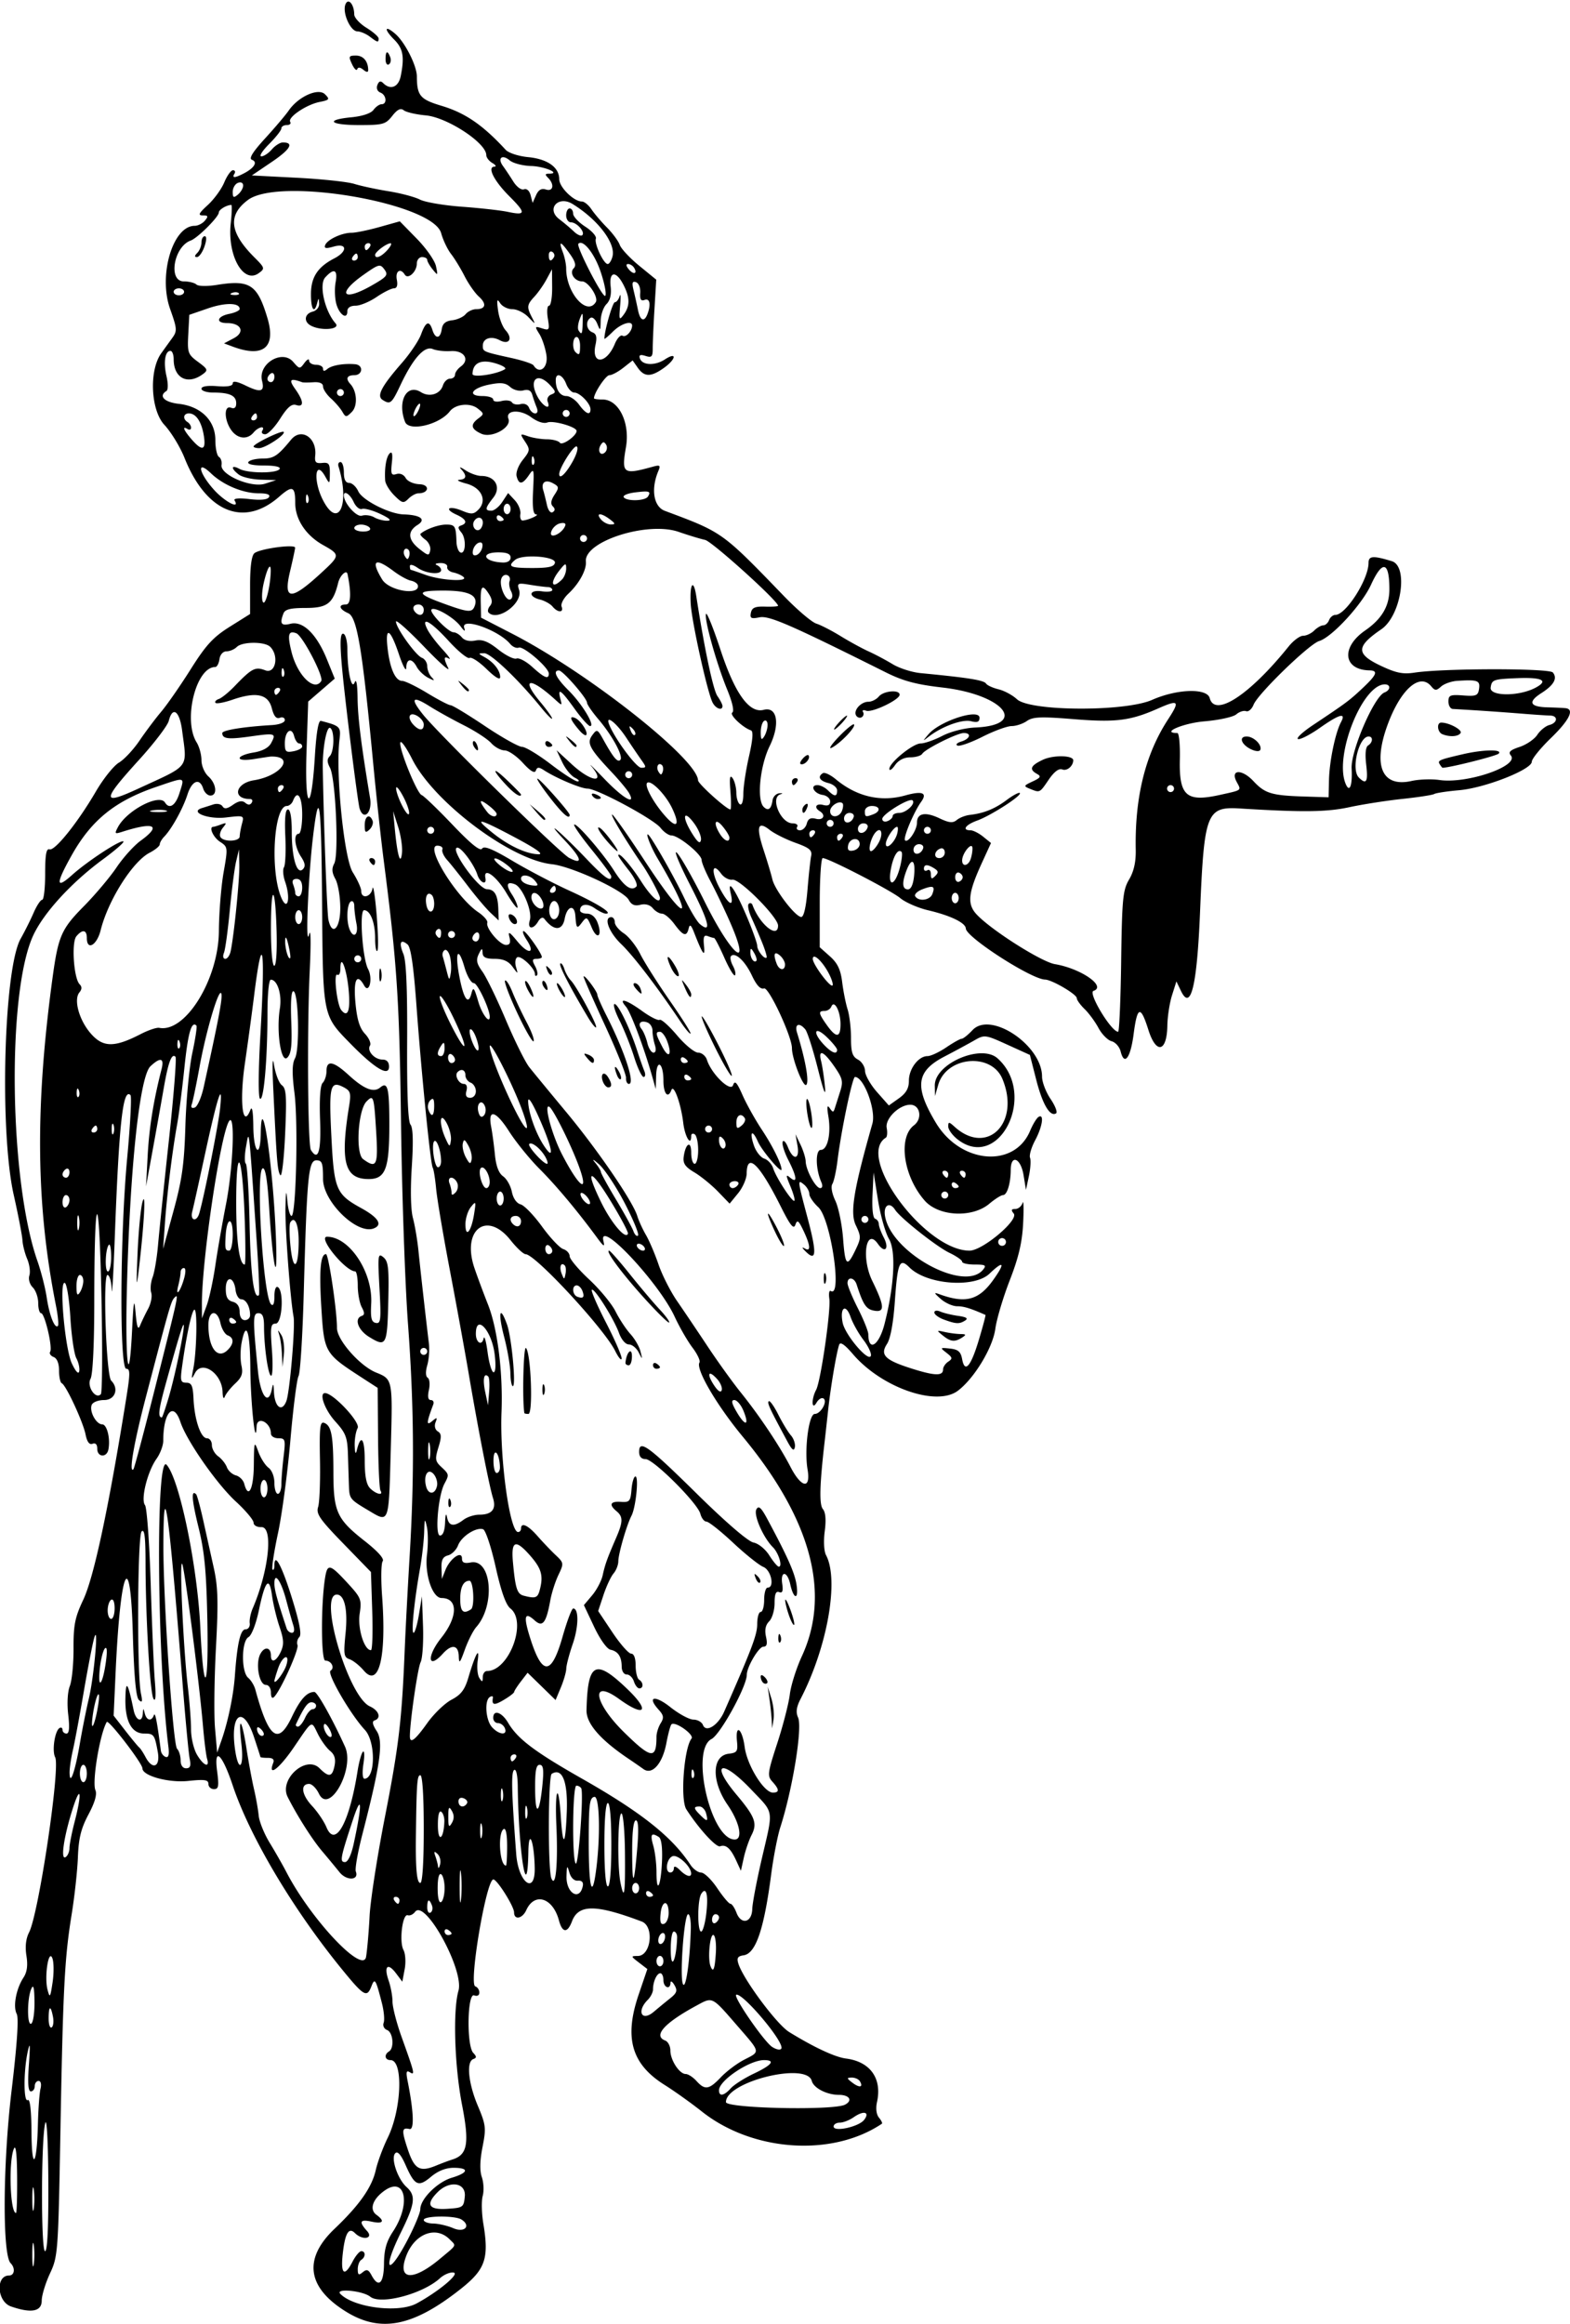 <?xml version="1.0"?>
<svg xmlns="http://www.w3.org/2000/svg" width="423.75" height="627.188" viewBox="0 0 423.75 627.188">
  <path d="M93.281 623.75c-10.425-6.51-11.459-14.22-2.988-22.288 6.724-6.404 10.09-11.2 11.13-15.855.478-2.139 1.936-6.077 3.242-8.752 3.746-7.678 4.219-20.917.746-20.917-1.545 0-1.805-1.483-.411-2.344 1.477-.913 1.093-5.156-.523-5.776-.816-.313-1.225-1.17-.928-1.946.292-.762.085-3.133-.461-5.27-1.671-6.537-1.928-6.95-2.84-4.586-1.22 3.167-2.008 2.707-8.035-4.688-13.225-16.228-24.807-35.741-29.417-49.56-2.826-8.472-5.084-10.554-4.205-3.877.546 4.15.413 4.922-.847 4.922-.822 0-1.494-.627-1.494-1.392 0-1.138-1.001-1.288-5.47-.82-5.304.554-12.343-1.384-12.343-3.399 0-1.358-9.175-13.284-9.625-12.511-1.856 3.18-4.02 16.181-3.06 18.392.484 1.119-.14 3.304-1.873 6.563-2.005 3.768-2.657 6.399-2.853 11.503-.139 3.64-.898 10.6-1.687 15.468-1.916 11.824-2.327 19.807-3.04 58.941-.587 32.303-.664 33.346-2.817 37.97-1.218 2.614-2.218 5.913-2.223 7.331-.01 2.934-2.828 3.459-8.307 1.55-3.764-1.313-4.193-8.346-.508-8.346 1.49 0 1.742-2 .42-3.329-2.232-2.24-2.107-26.699.236-46.359 1.52-12.76 1.993-19.789 1.408-20.914-1.04-2-.15-6.774 1.826-9.79.972-1.484 1.217-3.287.8-5.892-.393-2.459-.146-4.638.715-6.314 2.6-5.056 8.475-44.485 7.041-47.248-.9-1.736-.106-7.098 1.169-7.886.449-.277.816-.057.816.489s.48.993 1.067.993c.74 0 .883-1.562.468-5.094-.352-2.995-.173-6.181.436-7.734.569-1.453 1.02-6.016 1-10.141-.028-6.328.381-8.38 2.62-13.125 2.883-6.111 6.857-24.746 11.643-54.61 1.04-6.487 1.036-7.734-.028-7.734-1.855 0-1.697-36.037.249-56.926.835-8.959 1.234-16.573.887-16.92-2.042-2.041-3.099 7.58-4.25 38.69-.362 9.797-.728 16.02-.813 13.828-.085-2.192-.604-3.984-1.154-3.984-1.287 0-.327 27.172 1.007 28.506 2.174 2.175 1.055 5.244-1.911 5.244-1.592 0-3.067.586-3.354 1.332-.67 1.746 1.223 5.23 2.84 5.23 1.302 0 2.256 3.879 1.671 6.797-.45 2.253-3.003 2.08-3.003-.205 0-1.174-.466-1.667-1.279-1.355-.857.329-1.478-.505-1.883-2.53-.683-3.415-5.287-13.324-6.413-13.8-.406-.173-.738-1.71-.738-3.416 0-1.95-.544-3.312-1.465-3.665-.806-.31-1.227-.95-.935-1.422.713-1.153-1.464-10.404-2.448-10.404-.427 0-.777-1.235-.777-2.746 0-1.51-.661-3.407-1.47-4.215-.841-.842-1.232-2.221-.913-3.225.306-.965.04-2.97-.592-4.456-.632-1.486-1.208-3.756-1.28-5.045-.072-1.29-1.127-6.774-2.345-12.188-3.879-17.247-2.693-61.133 1.87-69.197 1.077-1.903 2.646-5.041 3.486-6.975.841-1.933 1.887-3.515 2.324-3.515.438 0 .795-3.151.795-7.002 0-5.189.304-6.9 1.172-6.605 1.44.49 7.619-7.219 12.52-15.62 2.01-3.443 4.806-6.943 6.216-7.78 1.41-.836 3.908-3.504 5.55-5.929 1.643-2.424 4.286-5.946 5.874-7.826s5.164-7.032 7.947-11.448c4.135-6.562 6.064-8.66 10.547-11.47l5.487-3.441v-7.731c0-5.055.406-8.06 1.172-8.679 1.524-1.231 11.026-2.512 10.982-1.48-.018.436-.633 3.305-1.367 6.378-1.89 7.913.18 8.013 8.43.409 5.145-4.743 5.153-4.882.424-7.54-4.594-2.582-7.454-6.918-7.454-11.3 0-4.556-.755-4.853-4.338-1.707-9.537 8.374-19.699 4.203-25.552-10.49-1.174-2.945-3.618-6.952-5.433-8.906-3.704-3.988-4.171-14.674-.844-19.317.807-1.126 2.139-2.973 2.96-4.105 1.38-1.903 1.337-2.493-.57-7.864-3.219-9.066.733-22.422 6.634-22.422.88 0 2.127-.633 2.769-1.407.965-1.163.868-1.406-.563-1.406-1.384 0-1.117-.56 1.333-2.798 1.684-1.538 3.683-4.28 4.44-6.093.757-1.813 1.818-3.296 2.357-3.296.54 0 .72.421.401.937-.762 1.233.12 1.186 2.64-.14 2.756-1.45 3.672-3.038 2.084-3.61-.91-.327.16-2.069 3.55-5.78 2.668-2.92 5.538-6.307 6.378-7.525 2.605-3.778 7.98-6.184 9.785-4.379 1.354 1.354 1.224 1.536-1.477 2.076-3.575.715-8.66 4.163-7.915 5.367.294.476-.123.866-.927.866s-1.461.408-1.461.906c0 .499-1.491 2.397-3.313 4.219-1.822 1.822-2.76 3.313-2.083 3.313.676 0 1.951-.844 2.834-1.876.883-1.03 2.218-1.874 2.966-1.874 3.107 0 2.054 1.848-3.002 5.27l-5.371 3.636 12.187.628c6.703.345 13.664 1.088 15.469 1.651 1.805.563 5.97 1.457 9.258 1.987 3.288.53 7.093 1.54 8.457 2.246 1.364.705 6.479 1.575 11.367 1.933 4.888.357 10.448.98 12.356 1.383 4.91 1.037 4.968.336.361-4.27-4.098-4.1-5.993-7.877-3.977-7.93.596-.016.346-.459-.556-.985-.903-.525-1.641-1.488-1.641-2.14 0-3.277-10.535-10.184-16.342-10.713-2.614-.239-5.282-.856-5.93-1.372-.845-.674-1.722-.245-3.114 1.525-1.781 2.264-2.5 2.463-8.9 2.463-7.956 0-9.372-1.405-2.12-2.102 2.962-.284 5.28-1.06 5.964-1.994.614-.841 1.598-1.529 2.186-1.529 1.564 0 1.306-2.52-.322-3.145-.822-.316-1.154-1.15-.813-2.039.41-1.066.869-1.213 1.578-.504 1.964 1.964 4.125 1.083 4.727-1.93 1.041-5.204.634-7.42-1.815-9.868-2.79-2.79-2.536-3.977.325-1.522 2.6 2.23 5.823 8.576 5.839 11.494.028 5.2.867 6.204 6.615 7.926 6.44 1.93 11.166 5.167 17.364 11.895.784.85 3.465 1.723 6.06 1.972 5.226.502 8.386 2.746 8.386 5.955 0 2.149 3.928 6.016 6.112 6.016.644 0 1.808.95 2.586 2.11.778 1.16 2.667 3.374 4.196 4.921 1.53 1.547 3.08 3.657 3.446 4.688.365 1.031 2.729 3.562 5.253 5.625l4.59 3.75-.48 7.969c-.265 4.382-.475 9.152-.47 10.599.01 2.24-.278 2.539-1.94 2.01-1.403-.444-1.835-.261-1.534.651.63 1.912 4.074 2.055 6.779.283 3.325-2.178 3.03-.058-.324 2.33-3.46 2.463-5.25 2.45-7.004-.054l-1.396-1.993-2.534 1.993c-1.393 1.096-3.078 1.993-3.745 1.993-.958 0-4.16 4.8-4.16 6.238 0 .178 1.048.325 2.33.325 4.367 0 7.443 6.27 6.306 12.852-1.24 7.177-.796 7.502 7.225 5.285 1.966-.543 2.167-.389 1.51 1.165-2.056 4.865-1.28 9.602 1.758 10.738 15.699 5.871 15.345 5.618 32.186 23.043 3.55 3.672 7.46 6.996 8.69 7.387 1.23.39 4.188 1.911 6.575 3.38 2.387 1.468 5.785 3.325 7.551 4.125 1.767.8 4.689 2.353 6.494 3.45 1.804 1.097 5.18 2.179 7.5 2.403 13.155 1.272 17.104 1.907 17.724 2.85.306.465 1.822 1.152 3.37 1.528 1.546.375 3.772 1.58 4.946 2.675 3.528 3.293 29.16 3.41 36.494.168 6.73-2.977 14.819-3.22 15.538-.467 1.383 5.287 10.773-.858 21.292-13.932 1.284-1.595 3.046-2.9 3.918-2.9.87 0 2.216-.633 2.99-1.407.773-.773 1.871-1.406 2.44-1.406s1.277-.633 1.573-1.406c.297-.774 1.058-1.406 1.691-1.406 2.844 0 8.961-9.59 8.961-14.05 0-1.901 1.232-1.99 6.279-.452 4.574 1.394 2.507 14.735-2.851 18.395-6.831 4.668-6.856 6.645-.124 9.833 4.137 1.959 5.976 2.33 9.14 1.847 7.734-1.181 36.327-1.21 37.3-.037 1.305 1.572.29 3.4-3.086 5.557-3.723 2.38-3.157 3.723 1.623 3.848 2.063.054 4.278.16 4.922.234 2.452.286.988 3.25-3.984 8.066-2.836 2.746-5.156 5.615-5.156 6.374 0 2.119-12.614 7.078-19.557 7.69-3.28.288-6.328.75-6.774 1.025-.445.276-4.301.87-8.568 1.323-4.267.452-10.71 1.457-14.32 2.235-6.143 1.323-12.549 1.4-29.531.351-9.036-.558-9.684 1.12-10.79 27.917-.825 19.989-2.487 26.871-5.148 21.324l-1.235-2.574-1.186 3.75c-.651 2.062-1.217 5.739-1.257 8.17-.117 7.174-3.017 7.828-5.12 1.155-2.112-6.697-2.997-6.442-3.983 1.148-.838 6.45-2.501 8.672-3.503 4.68-.314-1.25-1.415-2.494-2.448-2.764-1.032-.27-2.619-1.873-3.526-3.563-.906-1.69-2.597-3.994-3.758-5.12-1.16-1.125-2.109-2.448-2.109-2.938 0-1.047-6.704-4.974-8.565-5.016-3.698-.085-21.272-11.407-21.382-13.775-.071-1.54-4.128-3.503-10.186-4.927-2.737-.643-6.112-2.115-7.5-3.27-2.516-2.094-19.393-10.812-20.932-10.812-.445 0-.81 5.415-.81 12.033v12.033l2.747 2.448c2.063 1.837 2.887 3.57 3.307 6.951.307 2.477.97 5.8 1.471 7.383.502 1.584.913 5.05.913 7.702 0 3.862.373 5.022 1.875 5.825 1.03.552 1.892 1.938 1.914 3.08.021 1.142 1.475 3.703 3.231 5.691l3.193 3.615 2.706-1.927c1.966-1.4 2.706-2.705 2.706-4.774 0-3.198 2.592-6.622 5.014-6.622.88 0 3.153-1.055 5.053-2.344s3.783-2.344 4.186-2.344 1.723-1.054 2.934-2.343c4.875-5.19 18.75 4.112 18.75 12.57 0 1.45 1.034 4.16 2.297 6.022 1.264 1.862 1.93 3.612 1.482 3.89-1.622 1.002-3.653-2.435-5.34-9.036l-1.72-6.737-6.094-2.768c-5.955-2.705-6.158-2.73-8.906-1.148-1.547.89-5.203 2.865-8.124 4.388-7.57 3.948-8.096 8.1-2.257 17.829 6.666 11.104 21.191 12.348 25.44 2.179.725-1.735 1.747-3.42 2.27-3.743 1.586-.98 1.069 2.614-.907 6.3-1.022 1.907-1.643 4.028-1.38 4.713.263.685.123 2.915-.31 4.956l-.79 3.71-.654-3.985c-.758-4.617-3.436-5.706-3.457-1.406-.018 3.64-.98 6.797-2.07 6.797-.51 0-2.181 1.055-3.713 2.344-4.615 3.883-13.672 3.44-17.441-.852-5.76-6.56-7.244-17.019-2.885-20.329 2.345-1.78 1.664-5.538-1.003-5.538-3.007 0-6.841 3.764-6.366 6.25.235 1.228.131 2.415-.23 2.638-8.223 5.082 10.6 30.487 22.588 30.487 3.491 0 13.358-8.292 11.924-10.02-.768-.925-.661-1.23.431-1.23.799 0 1.68-.738 1.959-1.64.278-.903.348 1.536.156 5.42-.259 5.23-1.197 9.242-3.615 15.469-1.797 4.624-3.55 10.517-3.895 13.095-.686 5.116-5.73 13.44-10.135 16.73-5.773 4.31-20.564-.859-28.292-9.887-2.241-2.618-3.429-3.424-3.727-2.53-.76 2.28-2.295 11.394-2.983 17.718-.364 3.352-.784 7.148-.934 8.437-1.352 11.678-1.49 16.947-.471 18.173.733.884.904 2.93.499 5.985-.352 2.65-.205 5.411.343 6.434 3.577 6.684.377 24.815-6.844 38.78-1.153 2.229-1.344 3.62-.695 5.055 1.223 2.704-1.448 19.21-4.796 29.636-.745 2.32-1.85 8.016-2.457 12.656-1.941 14.864-4.155 21.382-7.425 21.868-1.619.24-1.922.723-1.428 2.279 1.351 4.257 10.358 16.372 13.703 18.432 6.713 4.135 12.369 6.773 15.336 7.153 6.533.836 9.77 5.365 8.376 11.716-.386 1.756-.183 3.381.528 4.238.635.765.989 1.502.786 1.638-13.43 9.036-34.906 7.574-48.611-3.309-2.857-2.268-7.377-5.494-10.044-7.168-8.93-5.604-10.966-12.699-6.995-24.369l2.347-6.896-2.283-1.755c-2.217-1.704-2.225-1.754-.282-1.775 3.58-.037 4.477-8 1.047-9.294-12.398-4.68-17.07-4.692-18.822-.05-1.226 3.249-2.609 3.156-3.516-.236-1.645-6.15-6.58-7.709-8.822-2.786-1.059 2.327-3.293 2.738-3.293.607 0-1.605-4.58-8.887-5.59-8.887-1.916 0-6.691 28.25-4.877 28.855.6.2 1.092.949 1.092 1.663 0 .77-.573 1.079-1.406.759-1.852-.71-2.067 13.585-.235 15.528.938.994.938 1.328 0 1.672-1.902.698-1.346 6.479 1.208 12.546 2.21 5.251 2.303 6.047 1.295 11.167-.723 3.676-.785 6.389-.185 8.146.495 1.448.598 3.731.23 5.073-.37 1.342-.29 4.717.175 7.5 1.564 9.365.544 12.322-6.055 17.552-12.936 10.252-21.719 11.974-31.12 6.103zm19.156-2.143c5.86-3.164 11.686-8.006 10.02-8.327-.928-.179-2.598.508-3.713 1.525-4.632 4.231-16.003 7.241-18.814 4.98-2.043-1.643-9.65-2.345-8.055-.744 3.699 3.716 15.666 5.21 20.562 2.566zm-8.795-10.733c.035-3.788.645-5.97 2.423-8.671 4.97-7.55 3.323-15.114-2.386-10.965-3.148 2.287-4.027 5.023-2.075 6.45 2.36 1.726 1.802 2.523-1.292 1.843-3.173-.697-3.525.002-1.26 2.505 1.876 2.073-1.196 2.632-3.24.589-1.685-1.685-2.686.005-3.303 5.578-.613 5.526.445 6.369 2.647 2.11.8-1.547 1.866-2.813 2.368-2.813 1.194 0 1.177 1.601-.024 2.344-.516.318-.938 1.45-.938 2.514 0 1.57.252 1.725 1.341.821 1.073-.89 1.549-.725 2.377.823 1.902 3.553 3.31 2.242 3.362-3.128zm15.148-1.346c4.666-3.9 4.413-3.379 2.55-5.242-3.71-3.71-9.413-1.522-11.694 4.487-2.501 6.588 1.746 6.94 9.144.755zM9.11 605.859c-.215-1.418-.39-.257-.39 2.578 0 2.836.175 3.997.39 2.579.215-1.418.215-3.739 0-5.157zm100.964-1.54c1.85-3.553 3.365-7.212 3.365-8.13 0-2.753 4.576-7.33 8.506-8.508 4.536-1.359 4.768-2.681.472-2.681-2.08 0-4.218.849-6.075 2.41-3.418 2.877-4.401 2.432-6.848-3.1-1.255-2.837-2.164-3.889-2.807-3.246-1.273 1.273.609 6.927 3.037 9.124 2.586 2.34 2.32 4.483-1.528 12.27-5.17 10.461-3.475 12.142 1.878 1.862zm-97.029-15.335c-.045-10.414-.4-17.462-.81-16.107-1.146 3.776-1.212 34.623-.075 34.623.633 0 .938-6.384.885-18.516zm111.501 9.97c-1.769-1.12-10.17-1.031-10.17.109 0 .515 1.16.956 2.578.98 1.418.022 3.844.587 5.39 1.254 3.053 1.316 4.89-.639 2.202-2.342zM9.11 590.86c-.215-1.418-.39-.257-.39 2.578 0 2.836.175 3.997.39 2.579.215-1.418.215-3.739 0-5.157zm-4.487-3.28c-.043-6.242-.349-8.953-.872-7.735-1.476 3.435-1.02 17.343.57 17.343.202 0 .338-4.324.302-9.609zm120.828 5.155c.359-3.722-4.067-4.43-7.325-1.172-3.323 3.323-2.461 4.828 2.578 4.505 4.27-.274 4.465-.411 4.747-3.333zm-3.395-9.959c4.137-1.27 4.683-4.303 2.655-14.75-2.032-10.467-2.504-25.454-.97-30.804 1.595-5.56-9.042-24.904-11.709-21.294-.515.698-1.407 1.11-1.98.917-1.427-.481-2.359 7.117-1.15 9.375.527.985.673 3.313.324 5.173l-.635 3.382-1.73-2.295c-2.231-2.957-3.312-1.865-1.968 1.988.575 1.65 1.046 4.21 1.046 5.69 0 1.48 1.094 5.741 2.432 9.47 3.563 9.932 3.692 10.48 2.256 9.593-.964-.597-1.095-.08-.603 2.382 1.64 8.198 1.837 13.236.505 12.93-2.107-.484-2.178.342-.469 5.488 1.78 5.359 3.233 6.2 7.597 4.401 1.547-.637 3.526-1.378 4.399-1.646zM10.23 573.281c.099-4.125.414-8.449.701-9.61.305-1.232.09-2.109-.517-2.109-.571 0-1.039.633-1.039 1.407 0 .773-.471 1.406-1.048 1.406-.726 0-.887-2.226-.525-7.266.388-5.402.31-6.303-.305-3.515-1.162 5.27-1.16 13.843.003 13.125.6-.37.959 2.739.997 8.616.07 10.864 1.464 9.212 1.733-2.054zm223.006-1.22c1.637-2.136-.128-2.593-2.795-.725-1.16.812-2.858 1.477-3.775 1.477-.916 0-1.666.468-1.666 1.041 0 1.569 6.792.09 8.236-1.793zm-5.163-4.102c2.161-1.122 1.195-2.646-1.678-2.646-3.231 0-6.791-1.837-7.295-3.763-1.357-5.189-23.163.195-23.163 5.718 0 1.694 29.005 2.318 32.136.691zm-30.825-4.416c.881-.973 3.689-2.76 6.24-3.971 4.911-2.332 5.884-3.634 2.715-3.634-3.922 0-12.14 5.504-12.14 8.132 0 1.758 1.314 1.54 3.185-.527zm-2.658-3.004c1.515-1.594 4.336-3.712 6.27-4.706 4.42-2.274 4.511-1.82-1.862-9.167-6.95-8.01-6.592-7.833-10.997-5.449-8.695 4.705-11.794 8.159-8.47 9.435.774.296 1.406 1.513 1.406 2.704 0 2.591 2.438 6.332 4.127 6.332.664 0 1.971.843 2.905 1.875 2.3 2.54 3.396 2.37 6.621-1.024zm37.48 1.086c-.34-.55-1.332-.987-2.203-.97-1.392.026-1.365.196.22 1.396 1.927 1.458 3.004 1.226 1.983-.426zm-21.133-9.035c0-2.476-10.571-14.847-12.218-14.298-1.006.335 7.511 12.705 9.71 14.103 1.322.84 2.509.933 2.509.195zm-196.64-8.349c-.616-3.217-1.172-2.979-1.172.502 0 1.577.365 2.642.812 2.366.446-.276.608-1.567.36-2.868zm-4.988-4.062c-.047-3.847-.29-4.812-.871-3.46-1.153 2.681-1.153 10.087 0 9.375.515-.319.907-2.98.871-5.915zm167.168 2.705a198.728 198.728 0 014.363-3.589c1.86-1.476 2.066-2.095 1.2-3.586-.575-.992-1.058-1.275-1.074-.63-.048 1.98-1.903 1.294-1.903-.704 0-1.031-.377-1.875-.838-1.875-.947 0-1.975 2.27-1.975 4.362 0 .768-.633 2.03-1.406 2.803-3.112 3.112-1.642 6.01 1.633 3.219zM14.147 528.48c-1.03-2.782-2.232 4.998-1.312 8.49.607 2.304.743 2.104 1.355-1.984.375-2.5.355-5.428-.044-6.506zm172.306-7.933c.06-2.192-.262-3.985-.717-3.985-1.11 0-2.365 17.394-1.367 18.938.78 1.208 1.85-6.476 2.084-14.953zm-87.646 7.5c.316-1.934.744-6.89.95-11.016.207-4.125 2.07-16.148 4.139-26.718 3.735-19.078 4.564-26.076 5.333-45 .22-5.415.82-16.805 1.332-25.313 1.324-21.954 1.19-40.666-.448-62.813-.782-10.57-1.625-34.828-1.873-53.906-.434-33.432-1.074-43.154-4.693-71.25-.73-5.672-2.009-17.484-2.84-26.25-2.917-30.745-4.336-39.253-6.723-40.3-2.446-1.074-2.781-2.356-.615-2.356 1.332 0 1.488-2.99.429-8.203-.265-1.302-2.028.337-2.522 2.344-1.381 5.607-2.919 6.797-8.784 6.797-4.074 0-5.557.367-5.985 1.482-1.065 2.775-.623 3.422 1.905 2.787 3.35-.84 7.057 2.78 9.825 9.6l2.11 5.2-3.582 3.096-3.581 3.096-.45 13.385c-.543 16.1 1.275 17.308 2.243 1.49.4-6.526.963-9.838 1.644-9.661 5.2 1.353 5.437 1.592 5.007 5.047-1.1 8.852 1.225 32.078 3.586 35.82 1.257 1.99 2.286 4.261 2.286 5.045 0 2.253 2.643 1.657 3.035-.684.194-1.16.697 2.022 1.117 7.073.42 5.05.502 9.444.181 9.765-.32.321-.583-1.202-.583-3.384 0-4.27-1.305-7.595-2.98-7.595-1.331 0-.446 13.04 1.078 15.887 1.354 2.53.303 6.874-1.069 4.422-1.96-3.504-2.926-1.572-2.342 4.686.422 4.518 1.135 6.832 2.578 8.368 1.096 1.168 1.702 2.595 1.346 3.171-.882 1.428 1.22 3.778 3.379 3.778 1.142 0 1.76.667 1.76 1.9 0 2.826-3.837.53-10.495-6.282-7.428-7.598-7.343-7.171-7.573-37.895-.206-27.622-.787-31.798-2.464-17.723-1.298 10.894-2.081 30.496-1.05 26.25.471-1.935.543 2.101.175 9.844-.73 15.362-.526 46.924.313 48.281 1.966 3.18 2.796.486 2.485-8.061-.209-5.724.047-9.377.703-10.032.567-.567 1.031-2.002 1.031-3.188 0-3.025 1.867-2.687 5.985 1.086 4.153 3.804 6.737 4.822 8.508 3.352 2.043-1.696 2.476.111 2.463 10.3-.014 11.947-1.092 14.555-5.958 14.407-6.153-.187-7.31-4.859-4.89-19.735.55-3.375.367-4.047-1.35-4.965-3.753-2.01-4.133-.582-3.453 12.974.733 14.607 1.226 15.8 8.09 19.585 4.643 2.56 5.835 4.513 3.339 5.471-4.498 1.726-13.672-7.23-13.672-13.347 0-4.33-.25-5.034-1.79-5.034-2.154 0-2.556 4.241-3.421 36.058-.308 11.324-.936 21.292-1.397 22.152-.46.86-1.453 8.681-2.206 17.38-.754 8.699-2.26 19.982-3.35 25.073-1.088 5.091-1.75 9.486-1.47 9.765.28.28.51-.219.51-1.108 0-3.693 2.032.111 4.774 8.94 2.005 6.45 2.622 9.719 1.961 10.38-.53.53-.755 1.507-.5 2.171.447 1.166-4.506 12.17-6.296 13.986-.548.557-.877.118-.877-1.172 0-1.18-.584-2.062-1.364-2.062-1.832 0-2.862-5.796-1.487-8.366 1.128-2.108 2.851-1.836 2.851.452 0 2.154 1.476 1.567 2.675-1.065.878-1.927.806-3.283-.356-6.706-.801-2.36-1.711-6.148-2.023-8.418-.734-5.359-1.859-4.107-3.543 3.942-.772 3.688-1.968 6.788-2.8 7.253-1.94 1.086-2.003 9.409-.083 11.002.753.626 1.618 2.048 1.922 3.162 3.612 13.246 6.152 15.142 9.86 7.364 2.27-4.757 4.03-6.71 6.067-6.723.798-.006 4.852 7.226 8.276 14.761 2.707 5.96-4.253 18.508-7.04 12.692-.694-1.447-1.883-2.632-2.642-2.632-2.422 0-2.046 2.9.765 5.91 1.498 1.603 3.255 4.2 3.905 5.768 2.376 5.737 6.188-1.147 8.406-15.18.392-2.478 1.043-4.813 1.448-5.189.405-.376.462 1.11.126 3.3-.356 2.327-.239 3.985.283 3.985 2.98 0 3.065-10.006.112-13.173-3.901-4.182-10.352-15.314-9.264-15.986 1.226-.758.204-2.716-1.417-2.716-1.155 0-1.205-15.092-.073-22.266.63-3.997 1.282-3.86 5.996 1.254 3.741 4.058 3.93 4.53 3.35 8.387-.59 3.944 1.228 9.812 3.042 9.812.382 0 .54-4.746.35-10.546l-.345-10.547-7.48-7.697c-6.35-6.535-7.374-8.021-6.78-9.844.386-1.18.61-6.887.5-12.681-.17-8.871.013-10.453 1.157-10.014 1.95.749 2.454 3.467 2.468 13.33.016 10.651.913 12.623 8.437 18.534 3.586 2.817 5.357 4.806 4.865 5.463-.426.569-.495 4.83-.155 9.471 1.21 16.483-.858 24.831-4.959 20.018-1.144-1.343-2.862-2.709-3.816-3.034-1.552-.529-1.667-1.272-1.087-7.049.638-6.35-.284-10.404-2.367-10.404-5.043 0 3.08 27.502 8.908 30.157 2.47 1.125 3.167 3.173 1.293 3.798-.739.246-.558 1.158.571 2.882 1.856 2.833 1.012 8.921-3.851 27.777-1.253 4.858-2.057 9.41-1.787 10.114.928 2.418-2.494 2.57-4.397.194a353.804 353.804 0 00-4.715-5.693c-2.67-3.157-6.7-9.5-9.278-14.6-2.414-4.774 4.945-11.41 8.601-7.753 2.521 2.52 3.434 2.362 4.046-.704.362-1.811.006-2.996-1.196-3.984-.94-.773-2.4-2.777-3.242-4.453-1.927-3.835-1.335-4.151-6.57 3.511-3.937 5.762-7.06 8.12-5.553 4.193.361-.941-.096-1.376-1.447-1.376-1.087 0-1.987-.105-2.002-.234-.014-.13-.795-2.555-1.735-5.391-2.873-8.667-6.457-6.441-5.137 3.189.898 6.55 2.513 5.33 1.742-1.314-.915-7.889.08-7.03 1.36 1.172.582 3.738 1.501 8.695 2.042 11.016.54 2.32 1.11 5.54 1.265 7.156.155 1.616 1.49 4.911 2.964 7.323 1.475 2.412 3.525 6.01 4.557 7.993 6.6 12.699 20.669 27.62 21.463 22.762zm.358-120.61c-4.693-2.79-4.869-3.017-4.986-6.468-.057-1.65-.176-5.425-.266-8.388-.143-4.728-.565-5.833-3.444-9.02-2.814-3.114-4.438-7.623-2.747-7.623 2.234 0 9.623 7.913 8.81 9.433-.5.931-.858 3.092-.798 4.802.069 1.975.273 2.425.56 1.233 1.094-4.55 2.143-3.298 2.143 2.558 0 4.4.43 6.645 1.474 7.688 1.594 1.594 3.671 2.033 2.777.588-.3-.487-.593-6.92-.65-14.297l-.104-13.412-4.29-2.78c-10.028-6.5-10.151-6.712-10.9-18.703-.635-10.165-.257-14.61 1.243-14.61.699 0 2.985 15.384 2.963 19.942-.015 3.198 6.172 10.236 10.558 12.01 4.49 1.815 4.492 1.83 3.973 20.403-.587 20.973-.3 20.218-6.316 16.643zm.444-46.668c-2.995-1.847-4.08-4.956-1.975-5.658.805-.268.805-.857 0-2.36-.59-1.101-1.072-3.718-1.072-5.814 0-2.097-.316-3.823-.703-3.837-2.699-.096-10.207-9.35-7.586-9.35 6.045 0 12.368 9.561 11.918 18.024-.208 3.93.046 4.995 1.25 5.227 1.34.258 1.452-.813.982-9.37-.494-8.992-.421-9.571 1.052-8.352 1.348 1.116 1.543 2.91 1.32 12.111-.286 11.733-.562 12.23-5.186 9.379zm2.761-97.8c.02-1.547.23-2.066.467-1.154.238.912.222 2.178-.035 2.812-.256.635-.45-.111-.432-1.658zM99.844 232.5c-.319-.516-.133-.938.413-.938s.993.422.993.938-.186.938-.413.938c-.228 0-.675-.422-.993-.938zm-1.406-9.807c0-2.482 1.343-3.242 2.125-1.204.249.648-.128 1.719-.837 2.381-1.07 1-1.288.802-1.288-1.177zm-1.375-4.49c-.414-1.28-2.918-20.84-4.291-33.516-1.135-10.477-1.124-14.313.04-13.593.516.318.943 2.136.948 4.04.018 6.053 1.123 11.168 1.953 9.044.455-1.163.748.394.8 4.26.073 5.345.99 12.67 3.374 26.953.648 3.884-1.717 6.24-2.824 2.812zm85.695 304.688c.03-.903-.367-1.641-.883-1.641-.529 0-.89 2.35-.83 5.39.106 5.28 1.518 2.189 1.713-3.75zm10.458 3.984c.142-2.32-.137-4.43-.62-4.688-.95-.507-1.63 6.203-.845 8.338.748 2.031 1.186.94 1.465-3.65zm-14.154 2.344c0-.774-.421-1.407-.937-1.407s-.938.633-.938 1.407c0 .773.422 1.406.938 1.406s.937-.633.937-1.406zm.29-7.321c-.288-.467-.865-.296-1.282.379-.417.675-.523 1.609-.235 2.075.289.467.866.296 1.283-.379.417-.675.522-1.609.234-2.075zm-57.477-.124c0-.227-.422-.674-.938-.993-.515-.318-.937-.132-.937.414s.422.992.938.992c.515 0 .937-.186.937-.413zm68.747-5.347c.606-5.11.005-7.493-1.35-5.355-1.052 1.66-1.075 10.178-.028 10.178.444 0 1.064-2.17 1.379-4.823zm-10.153-.177c0-3.66-1.823-3.511-2.177.179-.218 2.282.04 3.033.938 2.734.681-.227 1.239-1.538 1.239-2.913zm13.594 1.195c0-.486-.422-.883-.938-.883s-.938.658-.938 1.462c0 .804.422 1.2.938.882.516-.318.938-.976.938-1.461zm8.98-2.302c.04-1.54 1.2-7.648 2.577-13.574 3.166-13.617 3.41-12.048-2.91-18.69-8.002-8.41-11.174-7.207-3.885 1.472 4.981 5.93 5.635 7.696 4.023 10.853-.716 1.401-1.656 4.143-2.088 6.094l-.786 3.546-1.296-2.813c-1.501-3.257-2.759-4.363-4.314-3.795-1.059.387-5.707-4.693-9.115-9.962-1.673-2.586-.655-16.514 1.397-19.108.823-1.042-4.466-4.783-5.418-3.832-.284.284-.893 2.534-1.354 5-1.048 5.61-3.835 8.776-6.215 7.061a193.383 193.383 0 00-4.045-2.8c-7.624-5.132-11.4-9.502-11.311-13.092.32-13.013 2.362-14.033 11.15-5.573 6.118 5.89 4.576 7.582-2.343 2.57-7.798-5.65-6.892.864 1.234 8.871 7.413 7.305 8.843 7.513 8.843 1.29 0-.996.51-2.626 1.13-3.621.929-1.487.828-2.145-.564-3.683-3.226-3.564-1.023-4.01 3.206-.649 2.308 1.835 5.101 3.34 6.206 3.345 1.105.005 2.26.66 2.565 1.456.826 2.155 4.103.09 5.732-3.611 7.502-17.04 8.913-20.78 8.913-23.618 0-1.804.422-3.28.937-3.28.516 0 .938-1.477.938-3.281 0-1.805.422-3.281.937-3.281 1.954 0 .965-4.723-1.171-5.597-1.16-.475-4.84-3.417-8.176-6.54-3.336-3.122-6.56-5.676-7.164-5.676-.604 0-1.343-.95-1.643-2.11-.744-2.882-12.658-14.765-14.803-14.765-1.125 0-1.73-.68-1.73-1.944 0-3.43 2.41-1.68 15.603 11.319 7.751 7.639 13.795 12.845 15.245 13.132 1.357.268 3.226 1.783 4.293 3.48 1.04 1.651 2.182 3.02 2.54 3.04 1.113.061-.005-3.672-1.567-5.235-2.643-2.643-5.297-8.744-4.456-10.245.604-1.081 1.276-.485 2.934 2.604 5.555 10.347 7.433 14.588 7.908 17.854.596 4.104-.81 3.886-1.721-.266-.791-3.602-2.683-3.678-2.156-.086.289 1.964.059 2.585-.83 2.243-.878-.336-1.23.517-1.23 2.977 0 1.897-.655 4.103-1.456 4.904-.987.987-1.265 2.322-.863 4.152.432 1.964.237 2.696-.715 2.696-1.225 0-4.466 5.493-4.466 7.568 0 3.14-7.125 16.112-9.532 17.357-5.764 2.98-.19 27.106 6.263 27.106 2.299 0 1.349-4.615-1.93-9.376-4.397-6.384-4.235-13.243.325-13.77 2.245-.258 2.495-.635 2.225-3.338-.49-4.896 1.41-3.502 2.076 1.523.657 4.958 5.201 12.305 7.61 12.305 1.807 0 1.771-.848-.125-2.943-1.415-1.564-1.32-2.31 1.315-10.387 1.561-4.786 3.083-10.706 3.382-13.155.298-2.45 1.762-7.09 3.252-10.313 7.868-17.012 2.496-36.986-15.93-59.225-7.069-8.534-12.779-18.3-11.71-20.03.291-.47-.56-2.289-1.89-4.041-1.33-1.753-3.493-5.508-4.805-8.343-4.299-9.29-20.743-26.736-19.22-20.391.41 1.706.08 1.527-1.728-.934-5.26-7.163-10.997-14.02-15.518-18.548-2.665-2.669-6.377-7.247-8.249-10.173-3.589-5.61-5.755-6.139-4.805-1.172.31 1.615.765 5.001 1.012 7.525.3 3.062 1.038 5 2.217 5.825.972.681 2.03 2.557 2.353 4.17.355 1.773 1.29 3.116 2.365 3.397.978.256 3.58 2.953 5.783 5.993 2.202 3.04 4.78 5.774 5.728 6.074.947.301 1.723 1.164 1.723 1.917 0 .753 2.364 3.57 5.254 6.26 2.89 2.69 6.1 6.58 7.134 8.645 1.035 2.065 2.842 4.81 4.016 6.1 1.174 1.288 2.396 3.397 2.714 4.687.57 2.304.561 2.308-.506.234-.597-1.16-1.78-2.11-2.63-2.11-.893 0-2.011-1.295-2.655-3.076-1.404-3.882-6.701-12.3-7.339-11.661-.263.263 1.445 4.214 3.796 8.78 2.351 4.566 4.26 8.934 4.24 9.708-.02.773-.814-.15-1.765-2.053-3.001-6.006-21.526-26.003-24.133-26.052-.602-.011-2.43-1.708-4.063-3.77-6.424-8.11-13.274-2.847-9.763 7.5.787 2.32 2.435 6.755 3.663 9.855 2.584 6.53 4.064 18.322 3.645 29.05-.494 12.653 2.233 32.345 4.48 32.345.433 0 .787-.422.787-.938 0-1.776 1.867-.93 4.446 2.014 1.422 1.623 3.62 3.928 4.884 5.123 2.241 2.118 2.26 2.253.763 5.392-.844 1.77-1.829 4.844-2.187 6.83-1.111 6.147-2.07 7.372-4.236 5.412-2.714-2.456-3.06-1.131-1.225 4.691 3.277 10.396 5.761 10.291 8.796-.369 1.18-4.142 2.459-7.53 2.842-7.53 1.55 0 1.485 4.921-.125 9.582-.94 2.722-1.723 5.7-1.74 6.62-.017.918-.673 3.209-1.46 5.09l-1.428 3.42-3.777-3.685-3.778-3.684-1.804 2.344c-.992 1.29-1.814 2.57-1.825 2.845-.012.275-1.287 1.248-2.833 2.162-2.597 1.534-3.251 1.393-2.9-.624.073-.425-.299-.505-.827-.179-1.51.933-1.124 6.25.59 8.144 1.881 2.078 4.235 2.287 3.476.308-.297-.773-1.128-1.406-1.846-1.406-.718 0-1.306-.633-1.306-1.406 0-2.332 2.303-1.584 4.008 1.3 2.575 4.36 7.138 7.81 19.997 15.118 15.935 9.058 24.277 15.682 29.202 23.191.761 1.16 2.073 2.119 2.916 2.13.843.011 2.799 1.909 4.346 4.217 1.547 2.308 3.14 4.197 3.539 4.198.4 0 1.139 1.087 1.643 2.414 1.287 3.385 4.169 2.697 4.266-1.019zm5.222-51.198c-.077-1.353-.35-3.884-.606-5.625l-.465-3.164.987 3.147c.543 1.73.815 4.262.606 5.625l-.381 2.478-.14-2.46zm-37.171-10.195c-.328-1.031-1.2-1.875-1.938-1.875-.764 0-1.35-.91-1.358-2.11-.018-2.71-.974-4.149-3.041-4.578-.943-.196-2.83-2.846-4.406-6.187l-2.756-5.843 2.235-2.657c1.23-1.462 2.507-3.895 2.838-5.407.645-2.942 1.196-4.476 3.608-10.047 1.9-4.387 1.925-5.744.13-7.234-2.132-1.77-1.692-2.716 1.172-2.52 2.34.16 2.605-.148 2.87-3.339.16-1.933.635-3.515 1.056-3.515.955 0 .122 8.304-1.063 10.597-1.316 2.547-3.544 10.253-3.556 12.297-.006.991-.585 2.468-1.287 3.282-.702.814-1.923 3.427-2.713 5.808l-1.436 4.328 3.84 5.75c2.112 3.162 4.387 5.75 5.057 5.75.761 0 1.217 1.206 1.217 3.226 0 1.774.421 3.487.937 3.805 1.182.73 1.226 2.344.063 2.344-.48 0-1.142-.844-1.47-1.875zm34.844.313c-.344-.344-.625-1.061-.625-1.594 0-.588.436-.532 1.109.14.61.61.891 1.328.625 1.594-.267.267-.766.203-1.11-.14zm4.136-12.11c.045-1.092.267-1.314.566-.566.271.676.238 1.485-.074 1.797-.311.311-.533-.243-.492-1.23zm2.847-6.108c-.575-1.65-1.016-3.464-.98-4.032.036-.567.67.619 1.41 2.636.74 2.018 1.18 3.832.98 4.033-.2.2-.835-.986-1.41-2.637zm-8.954-9.945c-.51-1.336-.402-1.444.524-.525.641.636.93 1.392.64 1.681-.288.289-.812-.232-1.164-1.156zm-62.443-44.572c-.596-3.615-.235-18.226.434-17.557 1.355 1.354 1.961 17.792.657 17.792-.579 0-1.07-.106-1.091-.235zm4.874-6.328c0-1.29.213-1.816.473-1.172.26.645.26 1.7 0 2.344-.26.644-.473.117-.473-1.172zm-8.64-4.453c-.03-1.934-.796-6.363-1.704-9.844-1.695-6.499-1.158-8.722.792-3.281 1.244 3.47 2.487 16.64 1.57 16.64-.332 0-.628-1.582-.658-3.515zm38.492-2.165c0-.546.422-.732.938-.413.515.318.937.765.937.993 0 .227-.422.413-.938.413-.515 0-.937-.447-.937-.993zm-7.434-.648c.257-2.748 1.682-4.28 1.743-1.875.036 1.418-.356 2.579-.871 2.579-.516 0-.908-.317-.872-.704zm5.075-17.425c-6.056-6.686-10.593-12.809-9.492-12.809.287 0 2.798 2.848 5.58 6.328 2.782 3.48 6.399 7.757 8.036 9.504 1.638 1.746 2.802 3.351 2.587 3.566-.215.215-3.235-2.75-6.711-6.589zm-57.313 163.88c-.744-1.938-1.265-1.71-1.265.554 0 1.062.403 1.68.896 1.376.493-.305.659-1.173.369-1.93zm7.855-8.642c-.202-1.934-.368-.352-.368 3.516 0 3.867.166 5.449.368 3.515.202-1.933.202-5.098 0-7.031zm-16.62 7.266c0-.516-.447-.938-.993-.938s-.732.422-.414.938c.319.515.766.937.993.937.227 0 .414-.422.414-.937zM120 509.53c0-1.744-.422-3.431-.938-3.75-.573-.354-.937 1.103-.937 3.75 0 2.648.364 4.105.938 3.75.515-.318.937-2.006.937-3.75zm56.25 1.93c0-.227-.422-.674-.938-.992-.515-.319-.937-.133-.937.413s.422.993.938.993c.515 0 .937-.186.937-.413zm-18.945-2.548c.189-.98-.292-1.484-1.33-1.395-.996.084-1.888-.771-2.301-2.205-.597-2.074-.685-1.957-.768 1.015-.129 4.62 3.587 6.803 4.4 2.585zm11.377-8.757c-.054-5.93-.483-10.781-.953-10.781-.963 0-1.167 14.138-.268 18.633 1.025 5.125 1.322 3.216 1.22-7.852zm3.818 9.375c0-.773-.422-1.406-.938-1.406-.515 0-.937.633-.937 1.406 0 .774.422 1.407.938 1.407.515 0 .937-.633.937-1.407zm-11.803-3.515c1.4-9.084 1.238-21.417-.278-21.12-1.297.254-1.514 2-1.52 12.231-.006 11.415.797 15.383 1.798 8.889zm4.303-8.204c0-6.875-.365-11.25-.938-11.25-.572 0-.937 4.375-.937 11.25s.365 11.25.938 11.25c.572 0 .937-4.375.937-11.25zm13.674 4.47c.155-3.707-.158-6.11-.855-6.553-2.029-1.29-2.381-.749-1.504 2.312.48 1.672.873 4.906.873 7.187 0 6.19 1.202 3.805 1.486-2.946zm-64.299-8.688c0-9.063-.353-14.531-.938-14.531-.855 0-1.008 2.113-1.183 16.406-.108 8.853.247 12.656 1.183 12.656.585 0 .938-5.469.938-14.531zm35.794-.938c-.45-10.06.576-12.104 1.197-2.384.547 8.557 1.26 7.939 1.61-1.395.304-8.123-1.222-11.947-4.066-10.189-.966.597-1.051 25.81-.095 28.188 1.172 2.916 1.817-3.865 1.354-14.22zm-5.848 11.485c-.127-7.167-1.597-11.027-1.713-4.5-.268 15.001-2.655.335-2.863-17.587-.034-2.948-.427-4.75-.963-4.418-.856.53-.727 5.858.551 22.755.581 7.68 5.118 11.092 4.988 3.75zm27.654-5.157c.446-5.27.335-7.734-.348-7.734-.634 0-1.002 2.985-1.002 8.125 0 9.977.486 9.836 1.35-.39zm14.567 6.563c-.056-1.892-3.607-5.17-5.016-4.629-1.64.63-2.145 4.395-.589 4.395.516 0 .938-.513.938-1.139 0-.71.604-.534 1.607.469 1.683 1.683 3.095 2.1 3.06.904zm-68.467-5.256c-.903-.832-1.027-.687-.557.645.334.945.656 2.21.716 2.813.06.602.31.312.556-.645.247-.958-.075-2.223-.715-2.813zm18.8-2.065c0-3.236-.355-4.992-.938-4.632-1.649 1.02-1.089 9.844.625 9.844.172 0 .313-2.346.313-5.212zm19.994-15.648c-.23-.387-.814-.703-1.3-.703-1.043 0-1.213 19.978-.178 21.022.745.75 2.19-19.119 1.478-20.319zm-61.41 15c2.358-10.853 2.247-13.96-.23-6.432-3.378 10.269-3.58 11.354-2.115 11.354.777 0 1.693-1.921 2.345-4.922zM18.75 498.74c0-.975.633-4.203 1.406-7.172 2.004-7.694 1.648-10.293-.493-3.6-2.408 7.528-3.388 14.076-1.977 13.204.585-.362 1.064-1.456 1.064-2.432zm101.184-7.2c.036-1.13-.356-2.315-.871-2.634-.579-.357-.913 1.148-.872 3.93.066 4.558 1.592 3.425 1.743-1.296zm10.087.882c-.236-.902-.428-.164-.428 1.64 0 1.805.192 2.543.428 1.641.236-.902.236-2.379 0-3.281zm-8.07-3.75c-.78-1.339-.956-1.036-.956 1.64 0 2.677.176 2.98.955 1.641.65-1.114.65-2.167 0-3.281zm20.261-.92c-.238-.912-.448-.393-.467 1.154-.019 1.547.176 2.293.432 1.659.257-.635.273-1.9.035-2.813zm48.372 1.623c-.27-1.031-1.074-1.875-1.787-1.875-1.671 0-1.635.466.176 2.277 1.928 1.927 2.202 1.859 1.611-.402zm-44.133-8.203c.35-3.74.157-4.922-.807-4.922-.956 0-1.254 1.679-1.21 6.797.066 7.512 1.24 6.421 2.017-1.875zm-20.418 5.489c.285-.462-.112-1.081-.882-1.377-.851-.327-1.401.003-1.401.84 0 1.515 1.465 1.86 2.283.537zm9.617-3.596c-.238-.912-.448-.393-.467 1.154-.02 1.547.175 2.293.432 1.658.257-.634.272-1.9.035-2.812zm-112.213-4.471c0-1.29-.421-2.344-.937-2.344s-.938 1.055-.938 2.344.422 2.344.938 2.344.938-1.055.938-2.344zm-1.905-7.969c.66-3.867 1.755-9.352 2.432-12.188 1.42-5.945 2.746-20.893 1.455-16.406-.445 1.547-1.713 8.086-2.818 14.531-1.105 6.446-2.423 13.518-2.93 15.717-.506 2.199-.908 4.941-.892 6.094.05 3.761 1.472-.237 2.753-7.748zm165.67 7.324c-.298-.748-.52-.526-.565.567-.041.988.18 1.542.492 1.23.311-.311.345-1.12.074-1.797zm-136.007-3.34c-.284-1.418-1.15-10.593-1.926-20.39-3.76-47.491-5.13-57.296-5.169-37.031-.029 14.765 2.591 53.628 3.69 54.727.528.528.96 1.93.96 3.116 0 1.34.56 2.156 1.48 2.156 1.116 0 1.354-.635.965-2.578zm-8.62-1.875c-.836-4.635-1.05-4.921-3.67-4.921-3.366 0-5.17-3.335-5.06-9.35.1-5.35.639-4.617 2.22 3.021.591 2.859 2.31 3.508 2.481.938.104-1.563.13-1.563.538 0 .498 1.908 1.821 2.162 2.434.469.358-.99.825 1.353 1.901 9.531.096.731.68 1.497 1.298 1.703.77.256 1-.605.735-2.735-3.094-24.787-3.448-79.341-.494-76.112 3.461 3.783 8.344 27.342 9.107 43.94.87 18.914 2.286 17.517 1.9-1.874-.266-13.372-.763-18.606-2.392-25.212-1.821-7.385-2.025-10.272-.627-8.874.245.245 1.096 3.374 1.892 6.953l2.856 12.875c1.147 5.18 1.257 9.201.591 21.562-.45 8.358-.56 18.149-.247 21.758l.572 6.563 1.153-3.281c1.76-5.003 3.248-12.14 3.619-17.344.63-8.857 1.5-12.656 2.894-12.656.738 0 1.244-.739 1.125-1.641-.12-.902.238-2.695.793-3.985 4.347-10.08 5.632-22.072 2.353-21.956-1.2.042-2.11-.481-2.11-1.213 0-.707-2.152-3.27-4.783-5.693-5.169-4.761-13.294-16.417-14.957-21.455-1.87-5.663-4.634-2.646-4.634 5.056 0 1.274-.82 3.465-1.82 4.87-2.44 3.428-4.315 10.974-3.106 12.504.508.643 1.2 10.24 1.54 21.325.337 11.086.842 22.898 1.12 26.25.33 3.969.2 5.603-.371 4.688-.944-1.514-2.126-21.838-2.148-36.93-.01-6.793-.291-8.995-1.053-8.233-1.131 1.131-1.298 38.442-.196 43.685.476 2.266.359 2.648-.548 1.782-.791-.756-1.306-6.42-1.639-18.047-.682-23.782-3.37-17.502-4.654 10.877l-.517 11.415 3.156 4.053c1.736 2.23 3.42 4.265 3.743 4.523.323.257 1.087 1.417 1.698 2.578 1.905 3.617 4.05 2.706 3.308-1.407zm13.316 1.875c-.266-.902-.757-4.804-1.09-8.671-1.079-12.524-5.048-43.373-5.656-43.96-.74-.715.369 23.11 1.543 33.154.481 4.111.875 9.32.875 11.574 0 2.254.723 5.324 1.608 6.821 1.768 2.993 3.487 3.677 2.72 1.082zm83.328-.234c.318-.516.132-.938-.414-.938s-.993.422-.993.938.187.938.414.938c.227 0 .674-.422.993-.938zm-23.91-9.376c1.804-2.53 4.757-5.375 6.563-6.32 2.535-1.329 3.567-2.675 4.522-5.903 1.907-6.442 3.113-8.647 2.543-4.651-.258 1.805-.06 3.914.44 4.688.775 1.201.909 1.167.921-.235.008-.902.525-1.64 1.148-1.64 5.946 0 10.915-13.275 6.317-16.875-1.22-.956-2.498-4.545-3.983-11.193-1.211-5.417-2.724-9.966-3.389-10.187-1.89-.63-5.829 1.9-6.757 4.34-.464 1.222-1.683 2.44-2.708 2.708-1.39.364-1.838 1.233-1.764 3.425l.1 2.938.968-2.434c1.238-3.113 4.457-5.345 4.457-3.09 0 1.125.622 1.405 2.377 1.07 5.614-1.074 6.69 11.531 1.487 17.426-.836.948-2.225 3.69-3.088 6.094-1.319 3.677-1.58 3.962-1.64 1.793-.087-3.06-1.892-3.355-4.292-.703-4.06 4.486-4.45.79-.447-4.245 4.535-5.707 4.58-10.737.098-10.765-2.478-.015-4.61-6.389-3.936-11.766.32-2.547.304-5.896-.034-7.443-.539-2.464-.63-2.29-.732 1.406-.064 2.32-.566 6.75-1.116 9.844-1.578 8.88-2.426 17.344-1.737 17.344.347 0 .997-2.215 1.445-4.922l.813-4.922.287 7.953c.157 4.374-.136 8.804-.652 9.844-.785 1.583-2.884 16.05-2.892 19.938-.005 2.158 1.378 1.119 4.682-3.517zm-44.825 1.673c-.672-.673-1.109-.728-1.109-.14 0 1.25 1.109 2.36 1.734 1.734.267-.267-.014-.984-.625-1.594zm18.536.123c-.576-1.076-1.234-1.769-1.462-1.54-.656.655.674 3.495 1.638 3.495.479 0 .4-.88-.176-1.955zm-62.482-6.951c.326-2.15.239-3.15-.203-2.344-.425.773-1.023 3.305-1.331 5.625-.68 5.133.71 2.158 1.534-3.281zm55.791 3.75c.588-1.29 1.5-2.344 2.026-2.344a.95.95 0 00.957-.937c0-.516-.561-.938-1.247-.938-1.056 0-2.012 1.349-4.154 5.86-.184.386.045.703.508.703s1.323-1.055 1.91-2.344zm-53.768-15c.42-3.005.332-4.351-.245-3.75-.495.515-1.115 2.978-1.377 5.472-.618 5.877.765 4.409 1.622-1.722zm48.745.703c.98-3.268-1.05-2.495-2.214.843-.566 1.624-1.03 3.19-1.03 3.482 0 1.179 2.655-2.361 3.244-4.325zm1.834-10.781c-.371-1.16-1.222-4.176-1.89-6.702-1.38-5.21-3.188-7.782-3.188-4.534 0 1.73.606 3.957 3.306 12.173.212.645.85 1.172 1.416 1.172.643 0 .777-.793.356-2.11zm-48.203-4.509c0-1.673-.39-2.626-.937-2.288-.516.318-.938 1.609-.938 2.868 0 1.258.422 2.288.938 2.288s.938-1.29.938-2.868zm96.183.276c1.055-.708.667-7.732-.426-7.706-1.627.039-2.475 1.72-2.475 4.908 0 3.424.807 4.203 2.901 2.798zm18.54-5.142c1.056-3.944.516-5.855-2.673-9.466-3.894-4.407-5.074-3.9-4.537 1.95.645 7.03 1.123 8.52 2.879 8.979 3.172.829 3.77.627 4.33-1.463zm-25.532-18.282c.079-2.176.282-2.712.534-1.406.467 2.427 1.845 2.636 4.44.673 1-.757 2.92-1.376 4.265-1.376 3.422 0 4.642-1.501 3.681-4.53-.987-3.112-4.009-18.589-6.529-33.439-1.05-6.187-3.356-18.844-5.124-28.125-1.768-9.281-3.424-19.107-3.68-21.836-.256-2.729-.668-5.288-.915-5.689-.605-.979-3.033-25.18-4.411-43.965-.78-10.619-1.507-15.564-2.401-16.306-1.902-1.579-2.375-.477-1.11 2.588.763 1.85 1.082 9.372 1.008 23.76-.072 13.86.237 21.468.904 22.272.681.82.797 4.553.353 11.398-.404 6.236-.285 11.589.309 13.822.532 2.004 1.2 5.964 1.486 8.8.48 4.789 1.972 18.03 2.823 25.064.201 1.667.004 4.298-.44 5.846-.5 1.74-.455 3.033.115 3.385.508.314.655 1.796.326 3.294-.398 1.812-.226 2.723.514 2.723.612 0 .914.528.672 1.172-1.86 4.947-1.928 5.864-.343 4.548 1.37-1.137 1.485-1.095.936.336-.366.955-.106 1.955.626 2.408 1.005.621 1.038 1.473.165 4.316-.962 3.137-.876 3.738.76 5.261 2.14 1.995 2.163 2.114.87 4.53-1.709 3.194-2.636 13.992-1.2 13.992.783 0 1.285-1.291 1.366-3.516zm.884-5.468c.045-1.093.267-1.315.566-.567.27.677.237 1.486-.074 1.797-.312.312-.533-.242-.492-1.23zm-48.825-3.672c0-1.29-.421-2.344-.937-2.344s-.938 1.055-.938 2.344.422 2.344.938 2.344.938-1.055.938-2.344zm3.759-1.172c.004-1.418.274-4.793.599-7.5.551-4.588.455-4.922-1.414-4.922-1.103 0-2.006-.567-2.006-1.261 0-3.013-3.74-4.88-3.867-1.931-.275 6.366-1.623-6.244-1.689-15.792-.069-10.025-1.163-13.131-2.366-6.719-.346 1.848-.362 4.581-.034 6.074.468 2.13.108 3.171-1.675 4.843-1.25 1.171-2.513 2.763-2.809 3.536-.31.814-.568.302-.611-1.214-.142-5.03-5.555-8.743-7.454-5.114-.973 1.86-1.027 1.722-.453-1.172.917-4.63 1.148-15.938.326-15.938-.68 0-2.138 6.661-3.335 15.235-.55 3.94-.42 4.454 1.126 4.46 1.422.006 1.784.81 1.946 4.33.26 5.674 1.955 10.663 3.624 10.663.733 0 1.333.82 1.333 1.822 0 1.002.767 2.373 1.703 3.047.936.673 1.993 2.003 2.348 2.954.356.952 1.45 1.94 2.43 2.196.981.257 1.994 1.272 2.251 2.255 1.108 4.234 2.522 1.5 2.59-5.008.068-6.476.125-6.648 1.212-3.646.627 1.734 1.86 3.679 2.74 4.323.922.673 1.601 2.42 1.601 4.113 0 1.62.422 2.944.938 2.944s.941-1.16.946-2.578zm42.022.346c.172-.884-.219-2.247-.867-3.029-1.549-1.866-2.888.22-2.093 3.26.614 2.35 2.488 2.203 2.96-.231zm99.995-4.364c-.911-5.393.33-14.966 1.94-14.966 1.632 0 3.557-3.433 2.345-4.182-.486-.3-1.318.202-1.85 1.115-1.342 2.305-1.457-.933-.122-3.429 1.243-2.32 4.017-21.51 3.56-24.623-.204-1.393-.026-2.319.396-2.058 3.18 1.965-.013-19.501-3.362-22.605-1.338-1.24-2.433-2.855-2.433-3.59 0-.735-.632-1.862-1.406-2.504-1.831-1.52-1.813-1.342.938 8.996 2.688 10.103 2.392 12.268-1.145 8.381-.402-.441-.203-.499.442-.128 1.62.933 1.467-.873-.408-4.825-1.32-2.782-1.679-3.044-2.186-1.597-.467 1.33-1.37.205-3.91-4.87-5.792-11.579-9.155-14.837-9.233-8.948-.019 1.387-1.06 3.78-2.316 5.315l-2.281 2.792-3.158-3.26c-1.736-1.794-4.597-4.12-6.356-5.17-2.49-1.484-3.13-2.42-2.884-4.219.502-3.676 2.029-4.498 2.029-1.092 0 1.65.421 3 .937 3s.938-1.662.938-3.694-.422-3.956-.938-4.274c-.516-.319-.938-.133-.938.413 0 3.044-1.695.308-2.144-3.46-.616-5.179-2.569-10.61-3.202-8.906-.915 2.465-2.153 1.014-2.153-2.523 0-4.84-1.844-6.039-1.971-1.283l-.096 3.571-.926-3.281c-2.218-7.859-5.83-17.473-7.133-18.984-2.203-2.555.065-1.934 4.397 1.204 2.16 1.565 4.275 2.63 4.7 2.367.426-.263 2.544 1.62 4.707 4.186s4.723 4.664 5.69 4.664c.965 0 2.032.872 2.37 1.937 1.208 3.807 6.365 8.812 7.055 6.847.482-1.374 1.014-.815 2.568 2.699 1.078 2.437 3.433 6.652 5.234 9.365 2.862 4.312 5.28 9.209 5.28 10.692 0 1.164-5.3-5.085-6.377-7.52-1.559-3.524-2.366-2.675-1.05 1.103.562 1.61 1.808 3.176 2.77 3.48.961.306 2.04 1.478 2.398 2.605.813 2.561 5.21 9.279 5.732 8.757.212-.213-.271-1.96-1.075-3.884-1.27-3.041-1.278-3.345-.055-2.33 2.027 1.682 1.822-.198-.523-4.795-1.062-2.08-1.745-4.279-1.518-4.885.226-.606.873.058 1.438 1.476 1.45 3.645 3.225 3.32 2.564-.468l-.531-3.047 1.352 2.812c.744 1.547 1.372 3.572 1.395 4.5.059 2.36 2.695 7.219 3.916 7.219.615 0 .73-.645.293-1.64-1.55-3.53-1.623-8.673-.121-8.673 1.826 0 2.81-4.385 2.035-9.062-.428-2.582-.327-3.205.361-2.214.843 1.215 1.01 1.215 1.394 0 .24-.759.88-2.768 1.42-4.464.867-2.714.68-3.527-1.557-6.762-2.917-4.217-4.419-4.809-3.564-1.403.324 1.29.782 4.348 1.017 6.797.291 3.022-.327 1.46-1.923-4.864-1.294-5.123-2.812-9.87-3.374-10.546-1.634-1.969-2.954-1.449-2.23.878 2.278 7.334 3.327 13.25 2.496 14.082-.803.803-3.871-7.039-3.871-9.896 0-3.142-6.247-16.527-7.526-16.126-.972.305-2.025-.813-3.28-3.481-1.836-3.9-4.499-6.384-5.631-5.251-.325.324-.1 1.505.5 2.625.599 1.12.85 2.275.556 2.568-.293.293-1.587-1.852-2.876-4.768-1.29-2.915-2.526-5.3-2.748-5.3-.222 0-1.001-.23-1.73-.509-1.014-.389-1.25.22-1.003 2.578.352 3.347-.324 2.46-2.645-3.475-.836-2.138-1.193-2.419-1.49-1.172-.553 2.328-1.473 2.048-3.854-1.172-1.143-1.547-2.648-2.813-3.342-2.813-.695 0-1.812-.66-2.481-1.466-.763-.92-2.016-1.266-3.359-.93-1.536.387-2.423.01-3.141-1.33-1.359-2.54-15.402-9.051-20.74-9.617-11.142-1.183-31.852-16.751-37.71-28.35-1.556-3.08-2.991-5.114-3.19-4.52-.496 1.49 4.481 13.789 5.754 14.215.566.19 4.3 3.776 8.295 7.97 4.979 5.223 7.5 7.262 8.007 6.478.539-.831 2.787.072 8.204 3.297 4.104 2.443 11.047 6.078 15.43 8.078 7.51 3.428 11.864 6.175 9.785 6.175-.512 0-1.869-.657-3.016-1.46-2.05-1.436-3.956-1.157-3.956.578 0 .486.854.882 1.898.882 1.178 0 2.247.919 2.819 2.423 1.386 3.645-.089 4.849-1.584 1.293-1.238-2.945-1.358-3.003-2.654-1.29-1.343 1.774-1.488 1.619-1.751-1.875-.239-3.176-2.233-2.623-2.875.798-.626 3.34-2.94 3.363-5.48.058-.445-.58-1.09-.31-1.687.703-1.363 2.312-3.01 2.065-2.247-.338.748-2.358-1.978-8.918-4.035-9.707-2.199-.844-2.496.149-.813 2.717.844 1.287 1.534 2.864 1.534 3.503 0 .64-1.376-1.138-3.057-3.95-2.725-4.561-6.231-7.023-5.615-3.944.411 2.057-1.488 1.256-2.178-.92-.85-2.677-4.242-7.283-5.365-7.283-2.32 0 5.598 11.16 7.956 11.213 2.071.048 2.94 1.564 3.066 5.345l.102 3.078-2.186-2.054c-1.202-1.13-3.96-4.386-6.127-7.236-2.167-2.85-4.689-6.013-5.604-7.028-.915-1.015-1.49-2.298-1.278-2.85.212-.552-.41-1.004-1.383-1.004-3.453 0 5.112 13.933 11.007 17.906 1.556 1.049 2.682 2.35 2.502 2.891-.48 1.438 3.363 5.989 5.056 5.989 1.035 0 1.295-.601.912-2.11-.432-1.697-.01-1.47 2.162 1.167 2.995 3.635 4.924 3.298 2.479-.434-.855-1.305-1.229-2.368-.83-2.361.7.01 4.943 6.026 4.943 7.006 0 .265-.648.482-1.44.482-1.168 0-1.242.368-.392 1.955.576 1.076.801 2.2.502 2.5-.3.3-.545.132-.545-.372 0-1.531-3.798-5.101-4.781-4.494-.506.313-.653 1.483-.327 2.6.59 2.013.581 2.012-.952-.08-1.085-1.48-2.51-2.109-4.774-2.109-2.426 0-3.244-.408-3.292-1.64-.052-1.35-.236-1.285-1.037.371-.77 1.592-.567 2.571.973 4.687 1.07 1.472 3.91 7.316 6.31 12.988 2.401 5.672 5.261 11.445 6.357 12.828 1.095 1.383 5.61 6.867 10.03 12.187 8.424 10.135 17.929 24.041 19.128 27.983.387 1.273 1.441 3.58 2.343 5.127.902 1.547 2.43 5.133 3.396 7.969.966 2.836 3.213 7.266 4.994 9.844 1.781 2.578 5.476 8.062 8.21 12.187 2.735 4.125 6.768 9.733 8.963 12.461 5.098 6.338 10.512 14.44 13.442 20.117 2.96 5.734 5.524 6.106 4.605.67zm-5.458-7.567c-4.89-9.078-5.483-10.359-5.017-10.825.278-.278 1.429 1.328 2.556 3.569 1.127 2.241 2.67 4.782 3.429 5.646.758.864 1.236 2.295 1.062 3.18-.233 1.185-.77.77-2.03-1.57zm9.83-43.962c0-1.29.213-1.816.473-1.172.26.645.26 1.7 0 2.344-.26.644-.472.117-.472-1.172zm-13.152-12.61c-2.758-5.866-2.43-6.674.456-1.126 1.301 2.5 2.18 4.73 1.952 4.957-.227.228-1.311-1.496-2.408-3.831zm8.786-31.452c-.36-2.132-.444-4.088-.186-4.346.257-.257.763 1.276 1.123 3.408.36 2.132.444 4.087.186 4.345-.257.258-.763-1.276-1.123-3.408zm-55.235-9.04c-.784-2.046.258-2.997 1.365-1.246 1.109 1.753 1.132 2.786.064 2.786-.46 0-1.103-.694-1.429-1.54zm6.232-1.039c.055-.902-2.502-7.277-5.683-14.167-3.18-6.89-5.774-12.797-5.762-13.125.03-.875 3.684 3.944 3.708 4.89.012.441 1.123 2.973 2.47 5.626 4.908 9.664 7.782 18.417 6.047 18.417-.484 0-.835-.738-.78-1.64zm-2.444-.739c-.905-2.358-.638-2.966.467-1.065.548.94.798 1.908.556 2.15-.24.24-.701-.247-1.023-1.085zm4.63-4.886c-.93-2.964-2.701-7.394-3.937-9.843-1.236-2.45-1.837-4.454-1.337-4.454.98 0 4.17 6.589 6.125 12.657.665 2.062 1.516 4.488 1.89 5.39.376.903.293 1.641-.184 1.641s-1.627-2.426-2.557-5.39zm22.064-2.152c-2.113-4.22-3.832-8.153-3.82-8.737.011-.585 1.938 2.67 4.283 7.232 2.344 4.562 4.063 8.494 3.82 8.737-.243.243-2.17-3.012-4.283-7.232zm-34.796 2.365c-.991-1.193-.933-1.33.354-.837.846.325 1.539.967 1.539 1.428 0 1.205-.543 1.036-1.893-.59zm-18.805-12.094c-2.111-4.505-3.597-8.434-3.302-8.729.296-.295 1.197 1.11 2.004 3.123.806 2.012 2.541 5.692 3.855 8.176s2.14 4.765 1.836 5.07c-.305.304-2.281-3.134-4.393-7.64zm44.123 2.45c-6.22-9.298-12.762-17.86-16.041-21-3.369-3.223-4.875-7.303-2.697-7.303.516 0 .938.623.938 1.385 0 .761 1.094 2.101 2.43 2.977 1.338.876 3.342 3.409 4.454 5.628 1.112 2.218 4.695 7.873 7.963 12.565 3.268 4.692 5.79 8.683 5.604 8.869-.186.185-1.379-1.22-2.651-3.122zm-25.057-1.3c-4.92-8.26-7.899-14.035-7.461-14.473.266-.266.76.39 1.1 1.456.338 1.067 1.137 2.47 1.775 3.118 1.543 1.567 7.246 12.18 6.79 12.636-.197.197-1.189-1.035-2.204-2.738zm-16.224-7.396c-.576-1.075-.87-2.132-.654-2.348.216-.215.874.665 1.462 1.956 1.292 2.835.663 3.14-.808.392zm8.48.08c-.551-1.03-.792-1.875-.534-1.875s.92.844 1.472 1.875c.552 1.032.793 1.875.535 1.875s-.92-.843-1.473-1.875zm33.886-.703c-1.023-2.39-1-2.445.318-.758.782 1.001 1.421 2.161 1.421 2.578 0 1.425-.635.76-1.74-1.82zm-13.26.235c-.673-.81-.764-1.406-.216-1.406.524 0 1.195.632 1.492 1.406.297.773.394 1.406.215 1.406-.178 0-.85-.633-1.492-1.406zm-24.883-.531c-.34-.55-.417-1.201-.17-1.447.245-.246.696.204 1.001 1 .634 1.652.094 1.942-.83.447zm1.037-4.35c-.51-1.337-.402-1.445.524-.526.641.636.93 1.393.64 1.682-.288.288-.812-.232-1.164-1.157zm33.336-.865c-1.574-3.454-.816-3.663 1.159-.32.904 1.532 1.266 2.784.804 2.784-.462 0-1.345-1.109-1.963-2.464zm-43.61-13.083c-.35-.913-.14-1.341.545-1.113 1.401.467 2.173 2.598.94 2.598-.503 0-1.171-.668-1.485-1.485zm-2.509 147.97c-.154-3.846-1.676-5.482-1.743-1.876-.036 1.934.356 3.516.871 3.516.516 0 .908-.738.872-1.64zm-93.193-20.866c6.502-25.765 6.56-26.032 5.382-24.838-.949.962-1.213 1.876-7.705 26.673-3.275 12.508-4.742 20.995-3.396 19.649.218-.218 2.792-9.886 5.719-21.484zm74.235 14.783c-.225-1.167-.417-.433-.427 1.63-.01 2.062.173 3.016.408 2.12.234-.897.243-2.584.019-3.75zm84.661-9.122c-.647-1.563-1.744-2.842-2.438-2.842-.925 0-.738.885.699 3.32 2.307 3.911 3.43 3.602 1.74-.478zm-155.11-3.546c1.66-5.602 4.22-17.82 4.076-19.453-.09-1.018-1.325 2.98-4.848 15.696-1.961 7.08-2.204 9.148-1.072 9.148.136 0 .965-2.426 1.844-5.39zm31.758.988c.926-2.415 2.44-20.119 1.947-22.784-.912-4.934-2.334-24.158-2.185-29.532.128-4.629.22-4.92.514-1.64.198 2.191.702 3.984 1.12 3.984 1.223 0 1.826-25.087.798-33.146-.686-5.381-.648-7.91.145-9.391 1.305-2.439.965-17.638-.405-18.091-.594-.197-.818 2.77-.611 8.102.252 6.496.012 8.728-1.056 9.796-1.697 1.696-3.017-6.998-2.015-13.265.6-3.756-.66-7.755-2.445-7.755-.52 0-.904 3.927-.904 9.234 0 12.4-1.024 23.868-2.04 22.852-.465-.466-.41-7.849.129-17.155 1.378-23.802.58-28.875-1.684-10.712-.579 4.64-1.71 12.97-2.514 18.51-1.488 10.246-.58 17.737 1.502 12.406.46-1.176.749.461.79 4.474.075 7.13 1.906 8.842 2.005 1.875.181-12.734 3.353 8.915 4.086 27.891.554 14.333-.795 8.523-1.817-7.825-.469-7.51-1.023-10.887-1.744-10.634-1.947.683.134 34.556 2.252 36.675.588.587.91-.173.91-2.146 0-1.798.385-2.817.937-2.476 1.7 1.05 1.161 9.844-.604 9.844-1.34 0-1.472.916-1.01 7.03.293 3.868.201 7.032-.203 7.032-.798 0-1.912-7.726-1.925-13.36-.006-2.583-.403-3.515-1.498-3.515-1.545 0-1.559 1.553-.14 15.627.683 6.784 2.863 9.53 3.78 4.764.311-1.612.437-1.427.535.78.185 4.188 2.148 5.683 3.35 2.551zm-1.19-12.63c-.087-1.891-.4-4.211-.697-5.156-.508-1.617-.477-1.62.524-.06.585.91.9 3.231.697 5.156l-.366 3.5-.158-3.44zm-.444-48.352c-.769-1.188-.95-3.399-1.892-23.209-.3-6.298-.223-9.238.175-6.68.39 2.513 1.352 5.044 2.137 5.625 1.202.889 1.341 2.978.881 13.243-.3 6.71-.885 11.663-1.3 11.021zm56.13 54.353c-1.17-1.17-1.548.723-.827 4.14l.763 3.61.297-3.609c.164-1.985.059-3.849-.233-4.14zm-104.416-22.25c-.643-29.729-1.903-28.38-1.92 2.057-.006 11.561-.398 19.657-1.007 20.794-1.081 2.021 1.362 5.68 2.78 4.163.394-.42.46-12.576.147-27.013zm166.174 22.91c-2.318-2.562-2.884-1.458-.847 1.652 1.067 1.628 1.845 2.14 2.098 1.381.221-.664-.341-2.029-1.25-3.033zm-172.935-5.605c-.593-1.107-1.315-5.995-1.605-10.861-.29-4.867-.955-9.113-1.477-9.435-1.654-1.023-.03 17.723 1.884 21.745 1.054 2.213 1.798 2.986 1.981 2.055.162-.82-.19-2.397-.783-3.504zm233.927 3.04c0-.657.633-1.608 1.406-2.115 1.213-.794 1.148-1.122-.468-2.377-1.806-1.402-1.771-1.444.933-1.154 2.211.238 2.908.844 3.281 2.854.726 3.914 2.358 2.004 4.55-5.32 1.072-3.586 1.859-6.559 1.749-6.608-4.066-1.799-5.841-2.343-7.641-2.343-1.208 0-3.192-.88-4.409-1.953-1.918-1.693-1.963-1.863-.338-1.274 6.988 2.534 10.549 1.6 14.411-3.777 3.393-4.725 2.974-5.534-.93-1.795-4.133 3.96-16.97 2.966-21.61-1.674-2.676-2.676-3.201-1.436-3.96 9.358-.398 5.667-1.183 9.884-2.1 11.284-1.957 2.986-.555 4.37 6.774 6.683 6.147 1.94 8.352 1.995 8.352.21zm-.055-9.164c-1.756-1.424-1.738-1.457.524-.95 1.289.289 3.187.538 4.219.553 1.555.022 1.635.182.468.935-1.975 1.277-3.119 1.16-5.211-.538zm.29-4.301c-1.418-.518-2.579-1.374-2.579-1.901 0-.56.683-.664 1.641-.248.902.391 3.059.91 4.792 1.152 2.222.311 2.775.68 1.875 1.25-1.564.99-2.43.952-5.73-.253zM133.5 365.39c-.816-6.422-5.063-10.99-5.063-5.446 0 2.393 1.63 3.358 2.093 1.238.199-.908.683.774 1.076 3.739.394 2.965 1.121 5.39 1.618 5.39.543 0 .653-1.96.276-4.921zm-96.895-11.016c.347 3.834.66 4.675 1.223 3.281.415-1.031 1.382-3.04 2.148-4.464.766-1.424 1.144-3.372.84-4.33-.304-.956-.137-2.832.371-4.168.508-1.335 1.172-5.293 1.476-8.795.303-3.502 1.62-16.212 2.927-28.244 1.306-12.033 2.106-22.145 1.778-22.473-1.03-1.03-1.95 1.429-3.173 8.473-.65 3.747-1.992 11.243-2.98 16.658l-1.799 9.843.45-8.437c.397-7.432 1.564-14.673 3.74-23.203.771-3.02-.293-3.298-2.992-.784-2.952 2.75-5.6 27.993-6.388 60.907-.462 19.284.592 27.021 1.42 10.423.412-8.254.567-9.011.959-4.687zm.515-15.938c.241-5.93.84-12.257 1.33-14.062.981-3.612.455 6.088-.991 18.281-.636 5.358-.698 4.583-.34-4.219zm195.92 23.148c-1.324-1.737-2.884-4.524-3.466-6.193-1.303-3.736-2.957-2.539-2.14 1.549.662 3.308 6.988 10.74 7.615 8.946.22-.63-.684-2.565-2.009-4.302zm-171.568 2.7c1.712-1.711 1.708-3.265-.01-3.924-.741-.285-1.619-1.748-1.949-3.252-.863-3.929-3.264-3.559-3.264.503 0 6.195 2.503 9.394 5.223 6.674zm53.84.403a.94.94 0 00-.938-.938.94.94 0 00-.938.938.94.94 0 00.938.937.94.94 0 00.938-.938zm123.425-7.407c2.653-10.366 3.136-19.675 1.193-22.969-.967-1.64-2.297-6.339-2.954-10.443l-1.196-7.463-.285 6.077c-.172 3.674.106 6.207.704 6.406.543.182.99.822.993 1.423.003.602.608 2.247 1.343 3.656 1.574 3.018.303 4.4-1.577 1.715-3.242-4.629-4.538 3.81-1.531 9.971 3.359 6.882 3.45 8.605.428 8.027-2.095-.4-2.907-1.631-4.645-7.04-.621-1.934-2.461-2.208-2.461-.367 0 .7 1.26 3.76 2.8 6.797 1.541 3.038 2.807 6.19 2.813 7.007.039 4.85 2.883 3.032 4.375-2.797zM15.106 352.34c-5.405-27.127-5.682-53.552-.928-88.434 1.536-11.271 2.374-13.196 8.4-19.298 3.097-3.136 7.097-7.88 8.889-10.545 1.791-2.664 4.714-5.899 6.494-7.188 5.77-4.178 3.68-5.182-4.995-2.4-2.006.643-2.1.535-1.123-1.29 2.421-4.525 11.165-9.088 12.688-6.622 1.188 1.922 2.857.829 3.92-2.57 1.401-4.476 1.763-4.38-6.229-1.661-11.16 3.796-17.566 8.977-22.908 18.529-4.314 7.714-4.274 9.226.14 5.263 4.186-3.76 13.247-9.673 13.87-9.05.241.24-2.25 2.412-5.535 4.824-8.637 6.342-16.246 14.706-18.96 20.844-7.014 15.86-6.282 65.977 1.28 87.57.993 2.836 2.12 7.266 2.503 9.844.716 4.807 2.17 8.5 3.015 7.655.26-.261.026-2.723-.521-5.471zm48.644 4.434c0-.227-.422-.674-.938-.993-.515-.318-.937-.132-.937.414s.422.992.938.992c.515 0 .937-.186.937-.413zm3.75-1.854c0-2.32-1.096-4.295-2.382-4.295-.684 0-1.377-1.128-1.54-2.506-.439-3.707-2.64-3.955-2.64-.297 0 2.19.496 3.108 1.874 3.469 1.214.317 1.875 1.279 1.875 2.725 0 1.36.55 2.234 1.407 2.234.773 0 1.406-.598 1.406-1.33zm-9.39-13.358c.591-4.039 1.891-11.502 2.889-16.585 1.878-9.572 2.499-24.191.959-22.586-2.23 2.323-7.508 37.419-7.464 49.64l.013 3.75 1.264-3.438c.696-1.89 1.748-6.742 2.34-10.781zm99.066 6.76c-.305-.796-.99-1.447-1.522-1.447-1.374 0-1.202 2.572.205 3.075 1.593.569 1.978.093 1.317-1.628zm-134.69-2.619c.008-.902-.408-1.64-.923-1.64-.516 0-.932 1.37-.924 3.046.011 2.312.234 2.708.924 1.641.5-.773.915-2.145.923-3.047zm46.807-10.595c-2.195-32.066-2.014-30.442-2.87-25.778-.42 2.295-.456 4.405-.078 4.687.377.283.838 7.686 1.024 16.452.291 13.752 1.168 20.369 2.52 19.016.2-.2-.068-6.669-.596-14.377zm-19.642 10.02c.514-1.793.503-2.94-.029-2.94-.48 0-.878.527-.885 1.171-.007.645-.28 2.227-.607 3.516-.847 3.341.508 1.784 1.521-1.748zm102.776-3.639c-1.009-1.008-1.544.404-.836 2.205.664 1.69.714 1.692 1.042.06.19-.942.097-1.961-.206-2.265zm112.886 1.167c1-1.206.683-1.406-2.23-1.406-1.867 0-3.395-.344-3.395-.764 0-.42-1.545-1.5-3.434-2.4-3.445-1.644-13.256-9.408-14.66-11.602-1.441-2.252-3.162-1.292-2.747 1.533 1.45 9.878 21.303 20.86 26.466 14.64zM30 339.22c0-2.149-.269-3.638-.597-3.31-.972.972-1.199 7.216-.263 7.216.473 0 .86-1.758.86-3.906zm50.61-4.242c.014-4.572-1.07-7.013-2.26-5.089-.29.471-.257 3.46.076 6.641.713 6.828 2.163 5.798 2.185-1.552zm-14.602-7.086c-.648-17.064-2.258-19.414-2.258-3.296 0 10.462.854 16.655 2.297 16.655.257 0 .24-6.012-.04-13.36zm164.986 9.218c1.424-3 1.422-3.47-.023-6.501-1.591-3.338-.57-9.57 4.49-27.38 1.034-3.644-2.306-12.603-4.7-12.603-.695 0-3.733 14.526-4.706 22.5-.346 2.836-.974 5.705-1.395 6.375-.448.712-.114 2.593.802 4.524.863 1.818 1.804 6.425 2.093 10.239.564 7.456 1.057 7.865 3.44 2.846zm-81.931.446c0-.485-.422-1.143-.938-1.461-.516-.319-.938.078-.938.882s.422 1.461.938 1.461.938-.396.938-.882zm-86.25-4.461c0-4.791-1.59-4.634-1.896.187-.239 3.772-.137 4.219.958 4.219.516 0 .938-1.983.938-4.406zm111.093 3.469c-.318-.516-1.001-.938-1.517-.938-.515 0-.676.422-.358.938.319.515 1.002.937 1.517.937.516 0 .677-.422.358-.938zM50.04 303.75c.208-6.96 1.05-15.792 1.873-19.624.822-3.832 1.319-7.144 1.103-7.36-1.326-1.326-2.266 1.948-3.233 11.257-.603 5.814-1.48 12.68-1.948 15.258-1.313 7.233-2.767 18.956-3.315 26.719l-.496 7.031 2.82-10.312c2.308-8.445 2.887-12.605 3.196-22.969zm221.317 30.857a1.047 1.047 0 00-1.437-.339 1.047 1.047 0 00-.34 1.437c.303.488.95.641 1.438.34.488-.303.64-.95.339-1.438zm-106.564-10.534c-5.544-9.08-7.055-8.861-2.542.367 2.748 5.618 6.63 10.17 7.23 8.478.144-.407-1.966-4.387-4.688-8.845zm3.879.723c-2.278-4.41-5.4-9.156-6.939-10.547-1.538-1.392-2.066-1.653-1.171-.581.894 1.071 1.625 2.239 1.625 2.594s1.831 3.696 4.069 7.426 4.357 7.58 4.71 8.556c.352.976.912 1.503 1.243 1.172.332-.332-1.26-4.21-3.537-8.62zm-147.4 3.563c-.237-.902-.43-.164-.43 1.641s.193 2.543.43 1.64c.235-.902.235-2.378 0-3.28zm106.682-.703c.562-3.511.507-3.634-.865-1.93-.805 1-1.464 3.09-1.464 4.64 0 3.86 1.57 2.032 2.329-2.71zm12.671 1.875a1.41 1.41 0 00-1.406-1.406c-1.464 0-1.86 1.109-.781 2.187 1.078 1.08 2.187.683 2.187-.78zm93.75-.469a.94.94 0 00-.938-.937.94.94 0 00-.937.937.94.94 0 00.938.938.94.94 0 00.937-.938zm-180.588-1.64c1.36-4.696 5.166-23.878 5.625-28.36.797-7.773-.685-3.297-4.036 12.188-1.617 7.477-3.186 14.543-3.486 15.703-.64 2.47 1.186 2.92 1.897.469zM18.75 323.85c0-.743-.422-1.351-.938-1.351-.515 0-.937.869-.937 1.93 0 1.062.422 1.67.938 1.351.515-.318.937-1.187.937-1.93zm117.188-.414c0-1.03-.422-1.875-.938-1.875s-.938.844-.938 1.875c0 1.032.422 1.875.938 1.875s.938-.843.938-1.875zm22.5-.468c-.663-.799-1.416-1.24-1.674-.983-.258.258.073 1.122.736 1.92.663.799 1.416 1.24 1.673.983.258-.258-.073-1.122-.736-1.92zm97.5-.469a.94.94 0 00-.938-.938.94.94 0 00-.938.938.94.94 0 00.938.938.94.94 0 00.938-.938zm-132.503-3.218c-.31-.808-1.044-1.47-1.63-1.47-.589 0-.813.666-.5 1.483.314.816.57 1.955.57 2.532 0 .764.287.76 1.062-.014.584-.584.808-1.723.498-2.531zm8.738-.298c-.019-2.127-1.576-4.58-2.39-3.766-.882.88.362 5.407 1.485 5.407.506 0 .913-.738.905-1.64zm67.046.704c.318-.516-.079-.938-.882-.938-.804 0-1.462.422-1.462.938 0 .515.397.937.882.937s1.143-.422 1.462-.938zm59.531.524c0-.228-.422-.675-.938-.993-.515-.319-.937-.133-.937.413s.422.993.938.993c.515 0 .937-.186.937-.413zm-102.658-5.894c-2.196-5.85-6.762-14.98-7.82-15.634-1.606-.992.68 7.553 3.445 12.883 4.78 9.211 7.423 10.874 4.375 2.75zM18.75 316.35c0-.804-.422-1.2-.938-.882-.515.318-.937.976-.937 1.461 0 .486.422.883.938.883.515 0 .937-.658.937-1.462zm237.188.524c0-.516-.447-.938-.993-.938s-.732.422-.414.938c.319.516.766.938.993.938.227 0 .413-.422.413-.938zm4.687 0c0-.516-.447-.938-.993-.938s-.732.422-.413.938c.318.516.765.938.993.938.227 0 .413-.422.413-.938zm-141.575-3.516c-.02-2.641-1.083-5.872-1.787-5.437-.927.573-.04 7.078.965 7.078.459 0 .829-.738.822-1.64zm-17.52-7.968c-.6-9.695-.714-10.05-2.602-8.148-2.316 2.336-3.01 14.03-.924 15.555 3.655 2.673 4.092 1.755 3.525-7.407zm24.898 3.799c-.992-1.8-1.245-1.894-1.524-.567-.184.875.2 2.563.855 3.75.992 1.8 1.246 1.894 1.525.567.184-.876-.201-2.563-.856-3.75zm20.844 3.155c-1.202-2.246-3.733-4.321-4.425-3.63-.545.545 3.767 5.348 4.8 5.348.299 0 .13-.773-.375-1.718zm-1.477-10.007c-2.058-4.712-3.261-6.624-3.242-5.15.037 2.958 2.026 8.584 4.215 11.925 2.919 4.455 2.424 1.007-.973-6.775zm49.31 4.892c-.765-.765-1.042-.66-1.042.395 0 1.864 1.26 3.124 1.726 1.727.198-.593-.11-1.548-.684-2.122zm-74.54-4.13c-1.875-3.457-2.158.05-.33 4.092 1.087 2.405 1.192 2.446 1.464.566.16-1.114-.35-3.21-1.135-4.657zm-89.944.416c-.26-.645-.473-.118-.473 1.172 0 1.289.213 1.816.473 1.171.26-.644.26-1.699 0-2.343zm-4.371 1.171c0-.515-.186-.937-.413-.937-.228 0-.675.422-.993.938-.319.515-.133.937.413.937s.993-.422.993-.938zm165.938 0a.94.94 0 00-.938-.937.94.94 0 00-.938.938.94.94 0 00.938.937.94.94 0 00.938-.938zm-51.907-6.804c-2.965-7.414-8.094-17.27-8.093-15.556 0 3.225 8.99 23.057 9.995 22.052.274-.274-.582-3.197-1.902-6.496zm60.747 3.886c-.946-1.53-2.278-.853-2.278 1.158 0 1.656.234 1.796 1.396.832.768-.638 1.165-1.533.882-1.99zm-70.116-3.172c-.83-2.162-2.404-.874-1.792 1.466.337 1.29.819 1.623 1.443 1 .515-.516.672-1.625.35-2.466zm-13.725-.19c0-1.886-.27-2.261-1.061-1.47-.585.584-.809 1.723-.499 2.531.859 2.237 1.56 1.759 1.56-1.062zm-62.209-5.04c3.991-18.107 5.074-23.792 4.787-25.132-.492-2.303-4.055 9.54-5.89 19.577-.895 4.899-1.848 9.492-2.12 10.207-.306.81-.003 1.137.806.867.713-.238 1.801-2.721 2.417-5.519zm-33.713.832c-.299-.748-.521-.526-.566.567-.04.988.18 1.542.492 1.23.312-.311.345-1.12.074-1.797zm107.172.276c0-.976-.632-2.017-1.406-2.314-.773-.297-1.406-1.186-1.406-1.975 0-1.453-1.095-1.904-2.123-.876-.884.885.32 3.19 1.667 3.19.756 0 1.032.71.728 1.875-.341 1.304-.03 1.875 1.025 1.875.862 0 1.516-.765 1.516-1.775zm58.125-3.326c0-.227-.421-.674-.937-.993-.516-.318-.938-.132-.938.414s.422.992.938.992.938-.186.938-.413zm-63.75-5.156c0-.485-.421-1.143-.937-1.462-.516-.318-.938.079-.938.882 0 .804.422 1.462.938 1.462s.938-.397.938-.882zm62.813.469c0-.228-.422-.675-.938-.993-.515-.319-.937-.133-.937.413s.422.993.938.993c.515 0 .937-.186.937-.413zm-65.64-3.571c-.01-1.706-.188-1.84-.922-.704-1.175 1.818-1.175 2.813 0 2.813.515 0 .93-.95.923-2.11zm60.069-1.968c-.52-1.367-1.377-2.485-1.906-2.485-1.299 0-1.22.53.597 4.03 1.765 3.401 2.748 2.24 1.309-1.545zm-51.612-1.067c-.547-1.439-1.25-2.36-1.563-2.047-.313.312-.008 1.92.675 3.572 1.495 3.608 2.308 2.21.888-1.525zm48.305 2.097c-.362-1.16-.647-2.87-.632-3.8.014-.93-.6-1.932-1.366-2.225-1.857-.713-2.747.296-1.574 1.784.518.657 1.219 2.354 1.557 3.772.34 1.418 1.08 2.579 1.645 2.579.638 0 .778-.803.37-2.11zm49.19 1.347c0-.419-1.265-1.974-2.812-3.456-3.256-3.12-3.937-1.318-.774 2.049 2.066 2.2 3.587 2.796 3.587 1.407zm-177.484-2.226c-.3-.748-.522-.526-.566.567-.041.988.18 1.542.492 1.23.311-.311.345-1.12.074-1.797zm74.002-6.286c-1.778-3.709-3.454-6.385-3.725-5.946-.271.439 1.053 3.864 2.942 7.613 4.395 8.718 5.07 7.28.783-1.667zm-84.486 4.273c2.062-1.065 4.311-1.825 4.997-1.69 7.077 1.394 16.029-13.116 16.113-26.121.032-4.898.601-12.003 1.265-15.788 1.191-6.789 1.178-6.9-.975-8.31-1.831-1.2-3.088-4.027-1.79-4.027.216 0 1.165-.29 2.11-.644 1.495-.561 1.555-.445.465.896-.69.848-.98 1.981-.648 2.52.854 1.381 5.179 1.22 5.194-.194.007-.644.285-2.188.617-3.43.595-2.224.533-2.248-4.33-1.672-4.83.572-10-1.469-6.447-2.545a174.77 174.77 0 003.041-.967c.99-.324 2.105-.098 2.476.504.496.802 1.25.692 2.824-.41 1.5-1.05 2.495-1.216 3.3-.548.785.652 1.345.643 1.76-.027.334-.54.13-.983-.453-.983-4.886 0-4.007-4.255 1.046-5.063 7.366-1.178 11.214-6.542 4.591-6.399-.258.006-2.262.304-4.453.662-2.374.389-3.984.288-3.984-.248 0-.495 1.674-1.168 3.72-1.495 2.398-.383 4.091-1.287 4.763-2.544 1.431-2.674 1.174-2.755-5.638-1.793-5.945.84-7.533.647-7.533-.92 0-.778 5.808-1.713 13.357-2.152 2.025-.118 3.515-.688 3.516-1.347.001-.628-.61-.908-1.356-.62-.944.361-1.604-.435-2.164-2.608-.974-3.787-4.198-4.482-10.586-2.281-2.255.777-4.327 1.162-4.605.857-.278-.306.127-.776.9-1.046.774-.27 2.672-1.807 4.22-3.416 4.7-4.887 5.598-5.354 8.323-4.318 2.742 1.043 3.78-3.885 1.332-6.332-1.472-1.472-7.551-1.448-9.035.036-.639.639-1.884 1.166-2.766 1.172-.946.007-1.728.877-1.904 2.12-.165 1.16-.673 2.11-1.13 2.11-5.219 0-8.761 14.36-5.022 20.358.712 1.142 1.295 3.291 1.295 4.776 0 1.51.827 3.449 1.875 4.397 2.17 1.964 2.5 5.157.532 5.157-.739 0-1.61-.844-1.938-1.875-.948-2.986-3.039-2.18-4.26 1.64-1.193 3.73-4.247 9.259-6.252 11.317-.664.681-1.207 1.62-1.207 2.085 0 .466-1.234 1.485-2.742 2.265-4.593 2.375-11.202 12.828-13.212 20.896-1.024 4.106-3.734 5.637-3.734 2.109 0-2.231-1.192-2.421-2.827-.451-1.362 1.642-.705 11.356.876 12.937.667.667.651 1.353-.052 2.2-1.621 1.953-.07 7.524 3.103 11.136 3.289 3.746 6.344 3.772 13.432.114zm188.892-2.733c-.017-3.457-1.692-6.626-2.48-4.687-.26.644-1.072 1.171-1.803 1.171-1.779 0-1.68.624.61 3.84 2.527 3.549 3.69 3.446 3.673-.324zm75.745-16.85c.235-17.013.455-19.275 2.146-22.141 1.28-2.169 1.854-4.735 1.79-8-.276-14.195 2.586-25.77 8.692-35.152 3.312-5.089 2.954-5.479-2.723-2.967-7.421 3.282-11.366 3.776-22.78 2.848-8.803-.715-10.953-.63-12.571.504-1.074.752-2.925 1.368-4.114 1.368-1.19 0-4.716 1.289-7.837 2.864-3.122 1.576-6.168 2.66-6.77 2.407-.603-.252-.146-.746 1.014-1.099 2.391-.727 2.85-2.297.672-2.297-1.79 0-10.407 4.31-11.208 5.607-.324.525-1.78.955-3.233.955-1.68 0-3.179.769-4.114 2.11-.81 1.16-1.494 1.625-1.52 1.034-.077-1.66 6.346-6.894 8.457-6.894 1.034 0 3.656-.918 5.827-2.04 2.287-1.182 6.032-2.132 8.904-2.258 14.444-.635 7.669-8.887-8.859-10.789-7.114-.818-10.616-1.757-15.317-4.104-25.849-12.91-31.479-15.362-34.077-14.84-2.256.452-2.616.26-2.313-1.233.28-1.375 1.132-1.744 3.844-1.66 1.916.058 3.484-.044 3.484-.229 0-1.281-17.819-17.367-19.688-17.772-1.289-.28-4.504-1.256-7.144-2.17-8.429-2.918-25.573 2.57-25.038 8.014.218 2.212-1.81 5.941-4.692 8.634-1.3 1.215-2.14 2.797-1.864 3.516.65 1.694-1.027 1.689-2.435-.007-.6-.723-2.128-1.575-3.396-1.893-3.33-.836-2.9-2.718.507-2.218 1.547.227 2.812.064 2.812-.363 0-.426-.527-.78-1.171-.785-.645-.006-2.803-.28-4.796-.609-3.383-.559-3.58-.466-2.988 1.401 1.11 3.498-5.743 8.582-8.224 6.101-.34-.339-.174-1.15.366-1.801.695-.837.627-1.757-.233-3.133-1.82-2.913-2.362-2.392-2.262 2.175l.09 4.123 8.437 4.35c20.488 10.56 49.948 33.809 50.124 39.556.029.943 7.705 7.847 8.725 7.847.224 0 .228-2.215.009-4.922-.295-3.634-.14-4.554.592-3.515.544.773.997 2.541 1.005 3.929.007 1.387.436 2.783.951 3.102.56.345.938-.788.938-2.806 0-1.863.686-6.405 1.526-10.094 1.045-4.594 1.207-6.814.515-7.044-2.209-.737-5.893-4.257-5.02-4.797.57-.352.034-2.762-1.376-6.198-2.874-7.005-6.214-18.916-5.72-20.396.203-.61 1.96 3.726 3.904 9.636 3.897 11.842 7.78 17.24 11.671 16.222 3.685-.963 4.48 3.913 1.599 9.805-2.61 5.34-3.512 14.478-1.614 16.375 1.229 1.23 2.057.615 2.408-1.789.14-.95.96-1.789 1.823-1.865.933-.083 1.048.03.284.276-2.824.912.087 7.831 3.295 7.831.999 0 1.555.422 1.236.938-.319.515.03.937.773.937.744 0 1.566-.816 1.827-1.814.342-1.31 1.024-1.67 2.453-1.297 2.004.524 2.768-.977 1.04-2.045-1.651-1.021-1.001-2.185.938-1.678 1.279.334 1.875.029 1.875-.96 0-.798-.916-1.585-2.036-1.75-2.328-.343-3.539-2.643-1.39-2.643.78 0 2.05.632 2.823 1.406 1.776 1.775 2.478 1.78 2.478.018 0-.764-1.055-1.654-2.344-1.977-2.394-.601-3.02-1.731-1.485-2.68.472-.291 2.054.465 3.515 1.68 5.62 4.675 12.116 6.18 18.71 4.333 4.597-1.287 6.043-.709 4.293 1.718-2.003 2.779-4.947 9.806-4.355 10.398.82.82 3.229-2.755 3.229-4.793 0-2.535 2.234-2.966 6.034-1.163 2.641 1.254 3.64 1.353 4.708.467.746-.62 2.325-1.235 3.51-1.37 3.788-.43 6.76-1.632 9.95-4.022 1.71-1.282 3.31-2.128 3.556-1.882.641.64-7.789 6.08-11.504 7.424-3.175 1.148-4.204 2.63-1.827 2.63.716 0 2.256.772 3.422 1.717l2.12 1.716-2.448 5.35c-3.743 8.174-4.045 11.115-1.429 13.925 3.912 4.2 17.455 12.797 21.137 13.416 7.038 1.184 14.002 6.018 10.4 7.218-1.545.515 4.81 11.044 6.657 11.028.306-.003.675-8.532.82-18.954zm-86.043-40.985c0-.485.417-1.14.926-1.455.532-.329.689.048.369.882-.624 1.624-1.296 1.921-1.296.573zm61.406-5.632c-1.753-.708-1.704-.837.749-1.98 2.153-1.004 2.363-1.37 1.172-2.036-2.19-1.226-1.77-2.232 1.594-3.817 2.811-1.325 8.222-1.22 8.19.16-.039 1.57-1.692 2.943-2.958 2.457-.924-.354-2.2.609-3.675 2.775-2.452 3.6-2.338 3.545-5.072 2.44zm-64.219-1.923c0-.516.447-.938.993-.938s.732.422.413.938c-.318.515-.765.937-.993.937-.227 0-.413-.422-.413-.938zm2.831-6.117c.653-.786 1.38-1.236 1.615-1 .65.65-.67 2.429-1.804 2.429-.621 0-.55-.538.19-1.429zm9.764-5.94c2.03-2.115 3.894-3.642 4.145-3.391.613.613-3.618 5.067-5.959 6.273-1.031.532-.215-.765 1.814-2.881zm24.244-.72c3.022-3.584 13.786-7.07 13.786-4.466 0 1.133-.572 1.365-2.298.931-2.342-.587-7.778 1.38-11.296 4.087-1.835 1.413-1.84 1.401-.192-.552zM226.406 195c.934-1.031 1.908-1.875 2.166-1.875s-.295.844-1.228 1.875c-.934 1.031-1.908 1.875-2.166 1.875s.295-.844 1.228-1.875zm4.672-1.9c-.834-1.35 1.269-3.725 3.297-3.725.905 0 2.17-.633 2.813-1.406 1.293-1.56 5.625-1.935 5.625-.488 0 1.362-7.464 4.921-9.046 4.314-.75-.288-1.125-.136-.832.338.293.475.133 1.11-.355 1.411-.488.302-1.164.102-1.502-.445zm-38.74-3.49c-1.395-2.683-5.654-21.911-5.91-26.689-.297-5.492.755-6.887 1.508-2.001 2.164 14.031 4.544 25.275 5.702 26.927.749 1.07 1.362 2.273 1.362 2.674 0 1.357-1.804.74-2.662-.912zm-60.15 84.776c0-2.06-3.308-9.074-4.279-9.074-.729 0-1.846-1.907-2.568-4.382-1.68-5.766-2.618-4.055-1.374 2.509 1.163 6.134 2.408 7.948 3.25 4.732.52-1.991.746-1.734 1.872 2.126.98 3.361 3.099 6.157 3.099 4.089zm-38.109-7.477c-.557-5.682-2.204-9.775-2.204-5.479 0 1.165-.37 1.89-.82 1.611-1.09-.674-.131 8.039 1.049 9.527 1.786 2.252 2.54.093 1.975-5.659zm129.646-4.156c-1.755-3.393-4.35-5.763-4.35-3.972 0 1.458 4.698 7.771 5.32 7.149.244-.244-.193-1.673-.97-3.177zm-102.269-4.605c-.315-1.258-.965-2.045-1.443-1.75-.478.295-.711 1.05-.52 1.679.193.628.673 2.407 1.067 3.954.666 2.618.742 2.66 1.093.608.208-1.213.12-3.234-.197-4.491zm90.419 2.123c0-.71-.633-1.817-1.406-2.458-1.491-1.238-1.83-.32-.837 2.267.7 1.824 2.243 1.956 2.243.191zm-137.223-9.012c-.349-12.648-1.527-13.138-1.527-.634 0 5.706.383 10 .893 10 .522 0 .785-3.88.634-9.366zM97.5 258.75a.94.94 0 00-.938-.938.94.94 0 00-.937.938.94.94 0 00.938.938.94.94 0 00.937-.938zm106.052-1.57c-.817-1.405-1-1.446-1.023-.227-.03 1.579.955 3 1.62 2.336.219-.22-.05-1.168-.597-2.11zm-141.283-.54c.941-4.625 2.413-19.353 2.324-23.266l-.094-4.155-.775 3.281c-.426 1.805-1.191 7.71-1.7 13.125-.509 5.414-1.217 10.582-1.575 11.484-.378.956-.224 1.641.37 1.641.561 0 1.214-.95 1.45-2.11zm15.568-1.646c-.487-2.07-.805-2.528-.866-1.243-.096 2.043.83 5.324 1.354 4.799.155-.155-.065-1.755-.488-3.556zm127.898-.553a198.728 198.728 0 00-2.905-6.783c-.785-1.717-1.123-3.405-.75-3.75.372-.345.832-.205 1.02.31 1.927 5.25 6.9 9.253 6.9 5.556 0-2.262-10.372-12.691-12.314-12.382-.913.145-2.278-.579-3.033-1.61-2.449-3.337-2.81-.627-.497 3.732 2.522 4.755 4.002 5.55 3.085 1.658-1.034-4.383 1.153-1.288 4.268 6.042 1.576 3.71 2.866 7.317 2.866 8.016 0 1.285 1.959 3.749 2.528 3.18.17-.17-.356-1.956-1.168-3.97zm-8.741-5.712c-1.546-3.512-3.893-8.411-5.215-10.888-1.322-2.476-2.404-5.066-2.404-5.756 0-1.538-6.218-6.613-8.116-6.624-.757-.004-2.089-.92-2.959-2.037-1.855-2.382-17.16-10.611-19.733-10.611-1.773 0-8.443-2.815-11.734-4.951-1.408-.914-1.852-.893-2.212.1-.303.837-1.454.148-3.521-2.109-1.69-1.844-3.899-3.353-4.91-3.353-1.01 0-2.64-.89-3.623-1.978-.982-1.087-4.301-3.248-7.376-4.801-3.075-1.554-7.228-3.858-9.23-5.122-4.717-2.978-5.334-2.195-1.77 2.248 4.277 5.333 36.884 37.312 39.405 38.646 3.94 2.085 3.41.118-1.309-4.856-2.547-2.685-3.385-3.836-1.862-2.556 1.523 1.279 5.072 4.751 7.887 7.716 4.768 5.022 6.714 6.39 6.67 4.687-.01-.386-2.362-3.59-5.226-7.118-2.864-3.528-5.017-6.605-4.785-6.837.593-.593 7.741 7.667 10.78 12.456 2.664 4.197 4.651 5.613 5.994 4.27.45-.45-.446-2.384-2.032-4.379-1.56-1.964-2.838-3.776-2.838-4.026 0-1.219 3.343 2.57 6.177 7 2.704 4.227 5.073 6.304 5.073 4.447 0-.77-2.878-6.186-4.706-8.86-4.551-6.652-8.56-13.295-8.226-13.63.208-.208 4.244 5.516 8.969 12.72 11.344 17.297 13.654 16.652 3.293-.92-2.246-3.807-3.77-8.354-1.875-5.591 2.079 3.03 6.758 11.404 9.018 16.14 1.583 3.318 3.527 6.57 4.32 7.228 3.274 2.718 2.42-.676-2.666-10.595-2.963-5.78-4.552-9.664-3.531-8.633 1.021 1.032 4.418 7.025 7.549 13.32 7.327 14.73 12.77 18.982 6.724 5.253zm-32.629-21.15c-2.475-2.75-3.747-4.956-2.366-4.102 1.125.696 5.24 6.21 4.635 6.21-.204 0-1.224-.949-2.269-2.109zm-19.61-8.438l-1.786-2.11 2.11 1.786c1.981 1.679 2.535 2.433 1.785 2.433-.178 0-1.127-.95-2.11-2.11zm3.53-4.091c-2.233-2.891-3.663-5.104-3.178-4.919.935.358 8.643 9.07 8.643 9.77 0 1.436-1.937-.283-5.465-4.851zm11.565-.352c-.328-.531.048-.688.883-.368 1.624.623 1.92 1.295.572 1.295-.485 0-1.14-.417-1.455-.927zm-23.02-2.634c-4.106-4.352-4.172-5.528-.093-1.64 2.138 2.039 3.888 3.832 3.888 3.985 0 .915-1.728-.153-3.796-2.345zm-8.9-10.564c-.34-.55-.417-1.2-.17-1.447.245-.245.696.205 1.001 1 .634 1.652.094 1.943-.83.447zm1.445 51.1c0-.803-.422-1.2-.938-.881-.515.318-.937.976-.937 1.461 0 .486.422.883.937.883.516 0 .938-.658.938-1.462zm-10.313-.937c0-.803-.428-1.196-.952-.872-.524.324-.71.981-.414 1.461.804 1.3 1.366 1.058 1.366-.589zm3.75.525a.94.94 0 00-.937-.938.94.94 0 00-.938.938.94.94 0 00.938.937.94.94 0 00.937-.937zm-26.601-2.93c-.322-1.612-.586-3.746-.586-4.743 0-.997-.422-1.552-.938-1.234-1.036.64-1.257 5.106-.368 7.424 1.042 2.715 2.501 1.599 1.892-1.447zm-4.37-4.336c-.017-2.965-.612-6.438-1.321-7.72-.945-1.706-1.027-2.818-.306-4.164 1.278-2.39.365-23.018-1.145-25.838-.808-1.51-.834-2.372-.093-3.113 1.251-1.252 1.36-6.894.147-7.644-.954-.59-2.088 5.491-2.005 10.745.234 14.646 1.148 39.304 1.521 41.015 1.006 4.62 3.237 2.334 3.203-3.281zM81.564 247.5c0-1.031-.422-1.875-.938-1.875s-.938.844-.938 1.875c0 1.031.422 1.875.938 1.875s.938-.844.938-1.875zm69.374-1.875c0-.97-.424-2.027-.944-2.348-1.204-.744-2.245 1.889-1.506 3.814.72 1.878 2.45.844 2.45-1.466zm66.999-5.39c.327-3.997.773-8.136.99-9.2.327-1.594-.42-2.227-4.252-3.605-2.557-.92-5.68-2.483-6.94-3.474-3.223-2.535-3.71-.901-1.626 5.45.982 2.99 2.044 6.546 2.36 7.901.67 2.878 6.189 10.074 7.78 10.145.693.03 1.31-2.609 1.688-7.218zm-100.749 3.616c0-.915-.27-1.933-.599-2.263-1.145-1.145-1.96.255-1.511 2.597.494 2.584 2.11 2.328 2.11-.334zm29.033-1.095c-1.106-2.067-2.783-2.428-2.783-.6 0 1.604 1.962 3.526 2.966 2.906.434-.269.352-1.306-.183-2.306zm-69.261-4.794c-.55-1.576-.69-3.344-.312-3.93.379-.584.541-4.333.362-8.329-.219-4.866.015-7.266.707-7.266.646 0 1.034 2.262 1.034 6.033 0 7.03 1.383 11.71 2.987 10.106.764-.765.63-1.67-.504-3.401C79.52 228.56 79.17 225 80.625 225c.516 0 .938-2.32.938-5.156 0-4.905-1.284-6.851-2.474-3.75-.297.773-1.056 1.406-1.687 1.406-3.532 0-4.559 17.776-1.435 24.844 1.672 3.784 2.525.017.992-4.382zm181.791 4.382c0-.774-.422-1.406-.938-1.406-.515 0-.937.632-.937 1.406 0 .773.422 1.406.938 1.406.515 0 .937-.633.937-1.406zm-7.11-1.072c.822-2.141.267-2.413-2.66-1.3-1.392.53-2.27 1.385-1.95 1.901.92 1.488 3.96 1.092 4.61-.6zm-170.077-1.74c0-1.528-.525-2.345-1.507-2.345-.989 0-1.311.51-.938 1.483.313.816.57 1.87.57 2.344 0 .474.421.861.937.861s.938-1.055.938-2.344zM150 240c0-.516-.186-.938-.413-.938-.228 0-.675.422-.993.938-.319.516-.133.938.413.938s.993-.422.993-.938zm96.723-3.75c.405-4.241-.687-4.954-2.059-1.345-1.275 3.353-1.14 5.095.394 5.095.84 0 1.435-1.338 1.665-3.75zm-102.348 1.406c-1.284-1.547-3.75-1.906-3.75-.547 0 .936 1.597 1.763 3.63 1.88 1.038.06 1.061-.198.12-1.333zm98.463-3.376c.57-2.114.79-4.09.49-4.39-.962-.962-2.226 1.101-2.89 4.72-.896 4.87 1.072 4.601 2.4-.33zm16.99 2.439c0-.49-.453-1.042-1.008-1.227-.554-.185-1.007.367-1.007 1.227 0 .86.453 1.411 1.007 1.226.555-.184 1.008-.736 1.008-1.226zm-7.648-2.369c-1.845-1.166-2.805-1.139-2.805.08 0 .546.422.732.938.414.515-.319.937.162.937 1.07 0 1.313.237 1.412 1.164.484.927-.927.88-1.344-.234-2.048zm-115.305-.912c-3.064-2.397-4.886-2.369-2.006.03 1.218 1.015 2.694 1.835 3.282 1.824.587-.012.013-.846-1.276-1.855zm125.056-1.483c.313-.816.556-2.187.54-3.047-.038-1.965-2.784 1.293-2.784 3.302 0 1.714 1.556 1.536 2.244-.255zm-154.475-8.83l-1.346-4.219.443 4.688c.688 7.274 1.555 10.199 1.946 6.562.166-1.547-.303-4.71-1.043-7.031zM255 230.078c0-.816-.501-1.317-1.113-1.113-1.739.58-2.027 2.597-.371 2.597.816 0 1.484-.667 1.484-1.484zm-116.161-4.17c-9.783-5.192-11.255-5.474-5.832-1.116 4.278 3.438 9.036 5.657 12.305 5.739 1.57.039-.566-1.487-6.473-4.622zm110.321 3.018c.204-.613-.297-1.114-1.113-1.114-.817 0-1.485.668-1.485 1.485 0 1.655 2.019 1.367 2.598-.371zm-17.129-1.126c0-2.01-2.724-1.72-3.119.332-.241 1.253.14 1.635 1.393 1.393.95-.182 1.726-.959 1.726-1.725zm5.156-.455c1.269-2.37.656-4.362-.847-2.751-1.273 1.364-2.188 5.094-1.25 5.094.464 0 1.407-1.055 2.097-2.343zm4.968-2.376c.265-1.014.252-1.844-.03-1.844-.87 0-3.001 3.21-3.033 4.568-.043 1.867 2.44-.341 3.063-2.724zm-54.811-2.792c-2.88-3.895-3.382-1.854-.638 2.587 1.586 2.565 2.258 3.085 2.482 1.92.17-.878-.66-2.906-1.844-4.507zm9.531 3.864c0-.458-.83-1.83-1.844-3.047-2.033-2.44-2.587-.934-.743 2.019 1.206 1.931 2.587 2.48 2.587 1.028zm30.469-.103c.318-.516.132-.938-.414-.938s-.993.422-.993.938c0 .515.187.937.414.937.227 0 .674-.422.993-.938zm-7.5-.938c.318-.516.132-.938-.414-.938s-.993.422-.993.938.187.938.414.938c.227 0 .674-.422.993-.938zm-102.656-.938a.94.94 0 00-.938-.937.94.94 0 00-.938.938.94.94 0 00.938.937.94.94 0 00.938-.938zm116.972-.761c.204-.613-.297-1.113-1.113-1.113-.817 0-1.485.667-1.485 1.484 0 1.655 2.019 1.367 2.598-.371zm17.09.762a.94.94 0 00-.938-.938.94.94 0 00-.937.938.94.94 0 00.938.937.94.94 0 00.937-.938zm-69.833-5.938c-1.766-3.722-5.796-7.809-6.755-6.85-.818.819 1.989 5.828 5.221 9.318 2.91 3.141 3.64 1.968 1.534-2.468zM225 222.188a.94.94 0 00-.938-.938.94.94 0 00-.937.938.94.94 0 00.938.937.94.94 0 00.937-.938zm5.41-1.7c.204-.612-.297-1.113-1.113-1.113-.817 0-1.485.668-1.485 1.484 0 1.656 2.019 1.368 2.598-.37zm10.527-.276c0-.46.793-.837 1.76-.837 1.85 0 4.506-2.485 3.612-3.379-.801-.8-8.169 3.695-8.177 4.99-.004.632.622.901 1.4.603.773-.297 1.406-.916 1.406-1.377zm-132.09-5.224c-1.039-1.97-1.908-3.013-1.93-2.317-.062 1.874 3.077 8.127 3.477 6.928.189-.567-.507-2.641-1.546-4.611zm25.186 4.621c-.016-.386-1.14-1.513-2.498-2.504-2.34-1.706-2.348-.969-.024 2.036.996 1.287 2.569 1.58 2.522.468zm93.233-.837c.325-.847.388-1.743.14-1.99-.872-.873-3.344.676-3.344 2.095 0 1.92 2.458 1.839 3.204-.105zm8.439.971c2.094-.803 1.843-2.243-.393-2.243-1.041 0-1.875.625-1.875 1.406 0 1.578.172 1.642 2.268.837zm-190.928-1.012c-.897-.235-2.584-.243-3.75-.019-1.167.224-.433.416 1.63.427 2.062.01 3.016-.173 2.12-.408zm-7.351-5.958c14.037-6.492 13.08-5.213 11.724-15.664-.684-5.272-2.58-6.632-3.597-2.58-.323 1.288-3.944 6.034-8.045 10.547-10.101 11.113-10.114 12.336-.082 7.697zm132.335 1.211c-.51-.902-2.643-3.46-4.738-5.684-5.957-6.326-6.721-7.798-5.152-9.918 1.25-1.69 1.393-1.63 2.986 1.242 2.693 4.851 3.82 6.2 4.56 5.458.914-.913-2.102-6.513-5.933-11.016-1.675-1.97-3.047-3.967-3.047-4.437 0-1.202-6.525-8.691-7.573-8.691-1.756 0-.77 2.03 2.631 5.421 3.642 3.631 7.23 9.579 5.777 9.579-.46 0-2.353-2.11-4.205-4.688-3.658-5.09-4.634-5.78-3.83-2.705.518 1.981.518 1.981-1.531.124-6.736-6.107-9.24-5.657-3.925.706 1.805 2.16 3.26 4.204 3.234 4.542-.026.338-1.397-1.048-3.047-3.08-6.067-7.473-13.53-14.586-15.271-14.558-1.713.027-1.71.072.084 1.054 2.441 1.335 4.219 3.602 4.219 5.38 0 .896-1.348.101-3.665-2.162-2.016-1.968-4.084-3.32-4.595-3.004-.512.316-3.05-1.745-5.641-4.58-4.947-5.413-7.668-6.865-5.707-3.045.596 1.16 2.403 3.544 4.017 5.297 1.614 1.753 2.407 2.888 1.763 2.523-1.43-.811-1.48-.136-.191 2.554.54 1.126-2.414-1.492-6.562-5.819-4.15-4.326-7.544-7.355-7.544-6.731 0 1.683 5.335 9.13 6.999 9.768.791.304 1.439 1.325 1.439 2.27 0 .943.527 2.274 1.171 2.956.967 1.022.807 1.052-.916.166-1.148-.59-2.534-1.908-3.08-2.927-1.327-2.482-2.791-2.35-2.84.255-.023 1.16-.926-.527-2.007-3.75-2.334-6.958-3.75-7.618-3.017-1.406.64 5.426 2.11 8.672 3.927 8.672.748 0 3.79 1.477 6.762 3.281 2.97 1.805 5.806 3.281 6.302 3.281.495 0 4.658 2.523 9.252 5.606 4.593 3.083 9.105 5.615 10.026 5.625.921.01 4.427 2.129 7.79 4.707 3.364 2.578 6.619 4.659 7.232 4.624.614-.035.273-.487-.759-1.004-1.031-.518-2.564-2.396-3.406-4.174l-1.531-3.233 4.088 3.768c5.288 4.875 9.315 5.288 5.302.544-.902-1.066.695.489 3.549 3.455 5.063 5.265 8.598 7.274 6.603 3.754zm-22.573-13.414c0-.546.421-.732.937-.414.516.319.938.766.938.993 0 .227-.422.413-.938.413s-.938-.446-.938-.992zm6.442-.648c-1.166-1.487-1.133-1.52.354-.354.903.708 1.641 1.446 1.641 1.64 0 .772-.77.276-1.995-1.286zm2.757-2.807c-2.44-2.84-2.876-4.023-1.253-3.4 1.535.59 3.754 3.96 3.061 4.652-.217.217-1.03-.346-1.808-1.252zm-31.82-12.193c-1.165-1.487-1.132-1.52.355-.354.902.708 1.64 1.446 1.64 1.64 0 .772-.77.276-1.994-1.286zm204.658 29.598c6.117-1.354 5.834-1.136 4.56-3.516-1.813-3.388 1.403-3.545 4.509-.22 3.125 3.346 4.906 3.886 13.737 4.165l6.563.207.107-4.687c.116-5.044 1.715-12.742 3.238-15.588 1.443-2.697-.4-2.192-5.767 1.58-2.611 1.835-5.233 3.175-5.827 2.977-.594-.198 1.23-1.9 4.053-3.783 9.013-6.01 9.756-6.563 13.336-9.923 3.891-3.652 4.328-4.778 1.875-4.828-7.065-.145-7.72-6.21-1.162-10.754 4.52-3.133 6.553-6.582 6.553-11.12 0-7.537-1.858-8.002-4.954-1.24-2.47 5.394-10.56 14.177-14.003 15.203-2.69.801-16.532 14.23-17.69 17.161-.476 1.202-1.39 1.996-2.03 1.763-.642-.232-1.832.155-2.645.86s-4.693 1.554-8.623 1.886c-5.741.485-11.9 3.15-7.281 3.15.461 0 .765 3.185.673 7.078-.231 9.88 1.729 11.632 10.778 9.629zm8.564-12.263c-2.724-1.236-3.574-3.507-1.312-3.507 1.894 0 4.204 2.25 3.69 3.594-.186.487-1.193.45-2.378-.088zM76.406 212.812c.319-.515.133-.937-.413-.937s-.993.422-.993.938c0 .515.186.937.413.937.228 0 .675-.422.993-.938zm240.469 0a.94.94 0 00-.938-.937.94.94 0 00-.937.938.94.94 0 00.938.937.94.94 0 00.937-.938zm47.933-5.423c-.253-4.773 6.097-19.456 8.876-20.522 1.662-.638 1.722-2.18.085-2.18-6.008 0-13.596 18.959-10.655 26.622 1.095 2.854 1.949.879 1.694-3.92zm23.692 3.101c7.432 1.089 21.636-3.784 19.286-6.616-.762-.918-.208-1.46 2.36-2.308 1.847-.61 3.995-2.081 4.775-3.27.779-1.19 2.24-2.378 3.248-2.642 2.275-.595 2.419-2.52.19-2.556-.902-.015-4.382-.25-7.734-.523a851.674 851.674 0 00-18.516-1.259c-.644-.036-1.171-.938-1.171-2.004 0-1.702.485-1.902 3.984-1.64 3.525.262 4.019.054 4.284-1.813.316-2.226-.408-2.485-5.925-2.123-1.547.101-3.49.79-4.318 1.529-1.311 1.17-1.66 1.16-2.693-.085-3.118-3.757-8.358.969-11.857 10.693-3.909 10.86-1.35 16.659 6.568 14.88 2.022-.454 5.405-.572 7.52-.263zm.09-4.247c-.638-1.032-.216-1.215 6.278-2.722 5.492-1.274 10.842-1.352 9.616-.14-.642.635-13.216 3.798-15.132 3.806-.098 0-.441-.424-.762-.944zm.707-8.114c-1.356-.547-1.6-3.129-.296-3.129 2.115 0 5.747 1.956 5.219 2.81-.606.98-2.914 1.13-4.923.32zm-20.55 8.248c-.346-2.915-.16-4.796.512-5.212 1.294-.8 1.388-2.415.14-2.415-2.66 0-4.795 8.917-2.649 11.063 2.042 2.042 2.543 1.18 1.996-3.436zm-198.122 2.685a.94.94 0 00-.938-.937.94.94 0 00-.937.938.94.94 0 00.938.937.94.94 0 00.937-.938zm8.066-2.558c-.953-.953-1.739.482-.957 1.747.59.956.811.956 1.129.004.217-.652.14-1.44-.172-1.75zm-5.588-1.426c-.826-1.16-2.67-3.882-4.099-6.048-2.62-3.972-5.667-6.336-4.607-3.574 1.459 3.803 7.322 11.731 8.674 11.731 1.41 0 1.412-.17.032-2.109zm-91.54-3.625a.83.83 0 00-.829-.828c-.455 0-1.06-.886-1.343-1.97-.706-2.699-2.516-1.336-2.516 1.895 0 2.297.295 2.571 2.344 2.18 1.289-.247 2.344-.821 2.344-1.277zm125.61-5.805c.008-.933-.407-1.435-.923-1.117-.516.319-.931 1.715-.923 3.102.011 1.974.212 2.217.923 1.117.5-.773.915-2.17.923-3.102zm-36.432.977c-.926-.919-1.033-.811-.524.525.352.924.876 1.445 1.164 1.156.29-.289.001-1.045-.64-1.681zm-56.366-1.123c0-.756-.844-1.825-1.875-2.377-2.168-1.16-2.694.681-.75 2.625 1.521 1.521 2.625 1.417 2.625-.248zm-38.906-8.94c.318-.515.132-.937-.414-.937s-.993.422-.993.938c0 .515.187.937.414.937.227 0 .674-.422.993-.938zm339.005-.99c3.59-1.922 1.79-2.842-5.02-2.566-6.369.258-6.818.417-7.116 2.524-.341 2.416 7.647 2.444 12.136.042zM86.7 183.781c.734-1.188-5.029-12.236-6.722-12.885-2.163-.83-2.464.364-1.282 5.084 1.582 6.314 6.163 10.779 8.004 7.801zm-10.122-3.02c-.3-.747-.522-.525-.566.567-.041.988.18 1.542.492 1.23.311-.31.345-1.12.074-1.796zm71.547 1.006c0-1.6-6.823-7.492-8.107-7-.622.239-1.663-.207-2.312-.99-3.146-3.79-13.437-7.377-12.405-4.324.373 1.103.038.948-1.024-.474-1.758-2.355-6.961-5.357-7.811-4.507-.727.727 4.51 6.153 5.938 6.153.614 0 1.627.615 2.25 1.366.713.86 2.066 1.18 3.644.865 1.876-.375 3.44.236 6.184 2.418 2.021 1.606 4.236 2.704 4.921 2.441.686-.263 2.613.764 4.282 2.282 3.254 2.961 4.44 3.434 4.44 1.77zm-33.75-17.236a1.41 1.41 0 00-1.406-1.406c-1.464 0-1.86 1.109-.781 2.188 1.078 1.078 2.187.682 2.187-.782zm13.728-.95c1.116-2.908-1.477-4.206-8.405-4.206-7.517 0-7.45.802.302 3.6 6.4 2.311 7.42 2.387 8.103.607zm-55.032-9.284c.085-2.819-.963-1.08-1.922 3.19-.48 2.136-.559 4.383-.175 4.995.66 1.053 1.973-4.072 2.097-8.185zm64.87 5.255c-.447-.87-.636-2.072-.421-2.67.618-1.714-1.528-2.49-2.181-.788-.74 1.93 1.23 6.394 2.48 5.62.564-.348.612-1.208.123-2.162zm-25.157-1.583c-.102-.516-.946-1.086-1.875-1.268-.93-.181-3.033-1.341-4.675-2.578-5.039-3.796-6.242-2.916-3.087 2.258 1.868 3.064 10.199 4.436 9.637 1.588zm38.903-1.594c.62-.619 1.125-1.941 1.125-2.939 0-1.604-.217-1.538-1.875.57-2.617 3.327-2.037 5.157.75 2.369zm-26.578-.659c-.49-.466-1.734-1.018-2.765-1.228-1.031-.21-1.77-.883-1.64-1.497.129-.617-.709-1.083-1.876-1.042-1.16.04-1.582.287-.937.547.644.26 1.171.86 1.171 1.332 0 1.377-4.081.992-6.353-.6-1.168-.818-2.084-1.024-2.084-.469 0 .545.105.997.234 1.005.13.008 1.922.622 3.985 1.365 4.188 1.509 11.686 1.938 10.265.587zm24.666-3.841c.335-1.734-8.784-2.408-10.73-.794-2.177 1.807-1.353 2.2 4.614 2.2 4.45 0 5.91-.335 6.116-1.406zm-11.963-1.406c0-.982-.99-1.406-3.28-1.406-5.081 0-3.987 2.557 1.171 2.738 1.283.045 2.11-.477 2.11-1.332zm-27.558-2.09c-.953-.953-1.74.482-.957 1.747.59.956.811.956 1.129.004.217-.652.14-1.44-.172-1.75zm4.526-2.76c-.921-.674-1.494-1.383-1.274-1.576 1.418-1.245 4.856-2.48 6.901-2.48 2.42 0 2.655.393 2.797 4.687.043 1.29.5 2.555 1.015 2.812 1.452.727 1.703-3.667.306-5.36-.979-1.186-.994-1.591-.072-1.901 1.857-.625 1.375-1.72-1.293-2.936-3.432-1.564-2.005-2.516 1.559-1.04 2.476 1.026 3.12.987 4.37-.263 2.48-2.48.889-5.966-3.224-7.058-1.937-.514-2.783-.979-1.88-1.032 1.932-.114 2.094-1.105.468-2.867-.644-.698-.129-.571 1.146.282s3.214 1.55 4.308 1.55c3.757 0 5.441 3.055 3.232 5.863-2.252 2.864-2.346 3.512-.504 3.512.761 0 2.086-1.07 2.943-2.38l1.56-2.379 1.799 1.932c.99 1.062 1.668 2.746 1.51 3.743-.16.996.131 1.778.647 1.737 1.59-.126 4.756-1.592 3.574-1.656-.776-.041-1.014-1.969-.787-6.387.304-5.929.234-6.195-1.111-4.219-1.752 2.574-2.717 2.672-3.327.34-.263-1.008.448-2.912 1.653-4.424 1.98-2.482 2.02-2.8.634-4.915-1.45-2.213-1.432-2.245.816-1.469 1.264.437 3.563.804 5.11.815 1.547.012 3.103.432 3.459.933.62.875 4.51-1.876 4.51-3.19 0-1.094-6.287-2.902-7.916-2.277-.961.369-2.697-.204-4.372-1.442-2.983-2.206-7.008-1.911-6.103.446.899 2.343-4.498 5.315-7.318 4.03-2.829-1.289-3.049-2.468-.775-4.154 1.549-1.15 1.536-1.299-.235-2.676-2.059-1.602-5.97-1.194-7.5.781-2.813 3.634-11.04 5.559-12.087 2.829-2.135-5.564.463-10.393 4.301-7.996 2.295 1.433 5.175.55 5.926-1.82.32-1.004 1.185-1.827 1.923-1.827.74 0 1.344-.48 1.344-1.068 0-.588.7-1.581 1.558-2.208 2.54-1.858.872-4.404-2.729-4.166-1.676.111-3.854-.138-4.839-.554-2.22-.938-5.29 2.47-8.677 9.637-2.421 5.124-2.77 5.416-4.863 4.09-1.668-1.057-.32-3.64 5.186-9.95 2.25-2.577 4.589-6.058 5.197-7.734 1.268-3.493 2.22-3.857 3.073-1.172.795 2.506 2.141 2.38 2.513-.234.212-1.494 1.032-2.194 2.809-2.4 1.38-.159 3.014-.897 3.63-1.64.617-.743 1.888-1.35 2.826-1.35 2.604 0 2.923-1.431.756-3.39-1.074-.972-2.81-3.454-3.857-5.517-1.047-2.062-2.688-4.754-3.647-5.982-.958-1.227-2.164-3.758-2.679-5.625-2.248-8.144-43.703-15.268-52.147-8.96-5.5 4.108-4.98 8.772 1.724 15.476 2.845 2.845 2.896 3.027 1.205 4.264-4.163 3.044-8.536-4.739-7.569-13.47.3-2.707.366-4.922.146-4.922-1.259 0-3.366 1.267-3.366 2.022 0 1.194-5.72 6.904-7.596 7.582-4.568 1.652-6.155 11.021-1.867 11.021 1.389 0 2.926.382 3.416.847.507.483 2.906.522 5.578.092 8.857-1.426 10.887-.084 13.593 8.987 2.358 7.904-1.125 10.756-9.374 7.675l-2.344-.876 2.64-1.394c3.1-1.636 2.01-4.08-1.818-4.08-3.184 0-2.758-1.817.584-2.485 1.547-.31 2.813-.903 2.813-1.32 0-1.71-3.86-1.78-8.575-.154l-5.02 1.73-.279 5.272c-.262 4.95-.101 5.403 2.627 7.42 2.673 1.976 2.775 2.243 1.272 3.342-4.084 2.986-7.838 1.052-7.838-4.038 0-1.247-.393-2.267-.874-2.267-1.448 0-1.93 3.065-1.07 6.801.471 2.044.459 3.739-.029 4.04-2.177 1.346-.57 3.008 3.336 3.448 6.002.676 9.887 4.525 9.887 9.793 0 2.162.433 4.2.962 4.527.53.327.846 1.3.703 2.164-.436 2.641 7.984 6.277 11.741 5.07l3-.965-4.218-.125c-2.32-.07-4.958-.686-5.86-1.371-2.21-1.677-2.089-2.75.173-1.54 2.318 1.24 10.082 1.264 10.843.033.357-.579-1.259-.938-4.219-.938-2.96 0-4.576-.36-4.219-.937.319-.516 2.031-.938 3.806-.938 3.047 0 4.122-.71 7.716-5.089 2.76-3.365 7.048-.524 6.525 4.324-.189 1.75.176 2.128 1.875 1.948 1.805-.191 2.105.215 2.076 2.812-.032 2.955-.065 2.98-1.22.897-2.738-4.93-3.363.984-.664 6.275 4.167 8.167 7.396 1.227 4.214-9.058-.2-.644.046-1.171.545-1.171.5 0 .909 1.265.909 2.812 0 1.893.466 2.813 1.426 2.813.784 0 1.894 1.026 2.465 2.28 1.094 2.4 8.37 6.106 12.22 6.223 4.562.138 6.176 1.34 3.796 2.827-2.81 1.755-2.64 4.041.483 6.503 2.378 1.875 2.604 1.903 2.915.365.185-.918-.417-2.22-1.338-2.892zm-8.362-11.928c-1.295-1.296-2.402-3.113-2.46-4.039-.21-3.408.291-6.395 1.225-7.308.65-.637.836.192.576 2.581-.326 2.996-.142 3.443 1.234 3.006.957-.304 1.978.13 2.5 1.062.497.89 2.125 1.622 3.736 1.682 2.868.107 2.573 2.45-.308 2.45-.674 0-1.882.657-2.686 1.461-1.323 1.323-1.683 1.239-3.817-.895zm-37.98-13.203c0-.713 7.633-4.417 8.113-3.937.67.67-4.937 4.386-6.618 4.386-.822 0-1.496-.202-1.496-.45zm-6.041-4.447c-1.934-2.761-1.97-6.75-.053-6.014.94.36 1.406-.04 1.406-1.206 0-2.057-1.768-2.884-6.17-2.884-1.763 0-3.205-.464-3.205-1.031 0-.648 1.57-.907 4.219-.697 2.788.222 4.218-.036 4.218-.761 0-.73 1.178-.525 3.51.61 4.064 1.976 5.145 1.664 4.407-1.276-1.154-4.597 5.428-8.604 8.41-5.12 1.686 1.968 1.786 1.978 3.021.289.703-.96 1.277-1.244 1.277-.63s.844 1.116 1.875 1.116c1.032 0 1.875.474 1.875 1.053 0 .74.35.761 1.184.07 1.19-.987 4.444-1.539 7.488-1.268 2.29.203 2.072 2.958-.234 2.958-1.991 0-2.401.926-1.059 2.39 1.804 1.968 2.01 5.9.393 7.517-1.514 1.514-1.659 1.51-2.579-.075-.535-.924-1.923-2.535-3.083-3.581-1.16-1.046-2.11-2.49-2.11-3.21 0-.842-.916-1.247-2.578-1.137-1.418.093-2.789.093-3.047-.001-3.274-1.195-3.726-.753-1.88 1.84 2.323 3.262 2.419 4.992.238 4.3-1.202-.382-2.357.608-4.305 3.686-1.464 2.315-3.281 4.209-4.038 4.209-.756 0-1.114-.422-.796-.938.917-1.483-1.05-1.09-2.344.469-1.683 2.028-4.355 1.729-6.04-.678zm6.978-3.541c0-.516-.186-.938-.413-.938-.228 0-.675.422-.993.938-.319.516-.133.938.413.938s.993-.422.993-.938zm23.438-6.563a.94.94 0 00-.938-.937.94.94 0 00-.938.938.94.94 0 00.938.937.94.94 0 00.938-.938zm-18.75-4.274c0-.803-.422-1.2-.938-.882-.516.319-.938.977-.938 1.462s.422.882.938.882.938-.658.938-1.462zm9.789-13.819c-1.953-1.083-1.66-3.17.523-3.74 1.082-.284 1.829-1.222 1.766-2.22-.099-1.57-.148-1.577-.537-.087-.792 3.031-1.698 1.677-1.675-2.505.024-4.511 1.833-7.257 6.303-9.568 3.623-1.874 3.496-4.23-.17-3.18-2.084.598-2.64.5-2.293-.406.576-1.501 4.49-3.326 7.135-3.326 1.103 0 4.479-.694 7.504-1.543l5.5-1.543 4.586 4.685c2.523 2.577 4.851 5.908 5.173 7.402.558 2.59.517 2.633-.884.898-.809-1-1.47-2.16-1.47-2.578 0-.417-.633-.758-1.407-.758-.773 0-1.406.792-1.406 1.76 0 2.204-2.383 4.382-3.253 2.973-1.163-1.882-2.59-.976-2.143 1.36.295 1.541.025 2.344-.786 2.344-.68 0-2.789 1.055-4.688 2.344-1.9 1.29-4.45 2.344-5.667 2.344-1.394 0-2.213.55-2.213 1.484 0 2.43-2.182.958-2.986-2.014-.41-1.513-.49-4.122-.181-5.798.633-3.426-.439-3.92-2.813-1.298-1.74 1.923-.126 9.082 2.793 12.384 1.46 1.65-3.941 2.122-6.711.586zm16.48-10.807c4.146-2.368 4.512-2.83 3.421-4.321-1.145-1.566-1.495-1.477-5.612 1.425-7.35 5.18-5.677 7.39 2.192 2.896zm-3.77-7.662c0-.516-.186-.938-.413-.938-.227 0-.674.422-.993.938-.318.516-.132.938.414.938s.993-.422.993-.938zm7.97-1.875c.933-1.031 1.314-1.862.848-1.845-1.09.038-4.13 2.335-4.13 3.12 0 1.19 1.62.561 3.281-1.275zm-4.688-.938c.318-.515.132-.937-.414-.937s-.993.422-.993.938c0 .515.187.937.414.937.227 0 .674-.422.993-.938zM53.25 68.25c.619-.619 1.125-1.884 1.125-2.813 0-.928.4-1.687.889-1.687.54 0 .503 1.105-.092 2.813-.54 1.546-1.445 2.812-2.014 2.812-.701 0-.672-.36.092-1.125zm76.918 79.455c.207-1.069-.131-1.52-.938-1.25-.694.23-1.407 1.171-1.585 2.09-.207 1.069.13 1.52.937 1.25.694-.23 1.408-1.171 1.586-2.09zm28.27-2.393a.94.94 0 00-.938-.937.94.94 0 00-.938.938.94.94 0 00.938.937.94.94 0 00.938-.938zm-5.858-3.522c.2-.599-.418-.82-1.502-.536-1.013.265-2.06 1.317-2.328 2.338-.54 2.068 3.113.35 3.83-1.802zm-52.736.71c-.319-.516-1.399-.938-2.4-.938-1 0-1.819.422-1.819.938s1.08.938 2.4.938c1.36 0 2.147-.406 1.819-.938zm30.469-1.462c0-1.547-1.482-1.808-2.344-.413-.765 1.237.356 2.993 1.47 2.304.48-.297.874-1.148.874-1.89zm34.273-.912c-2.368-1.791-3.894-1.772-2.399.03.642.774 1.854 1.393 2.693 1.377 1.282-.025 1.235-.25-.294-1.407zm-61.93-1.43c-2.062-.979-4.29-1.586-4.95-1.35-.66.236-1.677-.617-2.26-1.896-.948-2.08-2.634-3.21-2.634-1.767 0 2.103 3.413 5.94 4.87 5.478.91-.289 2.402-.09 3.315.44.912.532 2.503.946 3.534.92 1.265-.032.655-.626-1.875-1.826zm33.281 1.516c0-.228-.421-.675-.937-.993-.516-.319-.938-.133-.938.413s.422.993.938.993.938-.186.938-.413zm1.875-2.868c0-.774-.421-1.406-.937-1.406s-.938.632-.938 1.406c0 .773.422 1.406.938 1.406s.938-.633.938-1.406zm11.393-.701c-.652-.653-.508-1.644.451-3.108 1.294-1.975 1.255-2.233-.473-3.158-2.014-1.078-3.209-.158-2.546 1.96.217.691.652 2.434.968 3.873.332 1.508.995 2.357 1.567 2.004.675-.418.686-.919.033-1.571zm-85.899-1.602c-.34-.551 1.216-.688 4.037-.354 2.94.349 4.825.166 5.242-.509.435-.704-.464-1.053-2.716-1.053-4.288 0-9.615-2.22-12.916-5.381-4.015-3.846-3.34-.155.812 4.44 2.934 3.248 7.115 5.403 5.541 2.857zm19.834-1.154c-.299-.748-.521-.526-.566.566-.04.988.18 1.542.492 1.23.312-.31.345-1.12.074-1.796zm91.742.113c.89-1.44.383-1.599-3.546-1.109-1.93.24-3.276.813-2.992 1.273.725 1.173 5.79 1.046 6.538-.164zm-20.432-9.266c1.209-2.116 1.724-3.926 1.208-4.245-.747-.462-4.72 5.803-4.72 7.442 0 1.549 1.671.027 3.512-3.197zm-10.372-1.16c-.3-.748-.521-.526-.566.567-.041.988.18 1.542.492 1.23.311-.311.345-1.12.074-1.797zm19.504-3.592c-.525-.85-.874-.825-1.45.108-.988 1.599-.017 3.17 1.205 1.948.515-.515.626-1.44.245-2.056zm-108.57-2.41c-.614-3.78-2.11-6.01-4.033-6.01-1.499 0-1.725 1.497-.354 2.344.516.319.938 1.002.938 1.517 0 .516-.422.677-.938.358-1.562-.965-1.056.318 1.107 2.806 2.849 3.276 3.922 2.945 3.28-1.014zm58.397-8.353c0-.516-.41-.305-.909.469-.5.773-.909 1.828-.909 2.343 0 .516.41.305.909-.469.5-.773.909-1.828.909-2.343zm40.341 2.344a.94.94 0 00-.938-.938.94.94 0 00-.937.938.94.94 0 00.938.937.94.94 0 00.937-.938zm-8.912-1.641a38.577 38.577 0 01-1.167-3.357c-.344-1.2-1.078-1.563-2.437-1.207-1.09.285-2.647-.125-3.54-.934-1.239-1.121-2.481-1.266-5.586-.652-4.815.952-6.114 3.103-1.874 3.103 1.59 0 2.891.43 2.891.955 0 .54.976.71 2.241.393 1.233-.31 2.5-.146 2.814.363.314.509 1.357.72 2.317.47 1.046-.274 1.972.136 2.313 1.025.313.815 1.049 1.481 1.636 1.481.649 0 .802-.643.392-1.64zm14.537.542c0-1.567-2.868-4.527-4.387-4.527-.707 0-1.685-1.054-2.175-2.343-.96-2.524-2.813-3.192-2.813-1.014 0 2.566 1.155 4.295 2.869 4.295.952 0 2.489 1.041 3.415 2.314 1.822 2.502 3.091 3.026 3.091 1.275zm-11.56-2.105c-.28-.73.154-1.583.966-1.895 1.31-.502 1.286-.773-.205-2.421-3.364-3.718-5.912-1.82-3.649 2.718 1.427 2.86 3.898 4.227 2.889 1.598zm-11.547-8.72c.53-.327-.699-1.07-2.73-1.649-3.772-1.075-5.926-.027-6.008 2.926-.03 1.068 6.484.116 8.738-1.277zm11.217-3.78c-.288-1.933-1.14-4.504-1.896-5.713-1.307-2.091-1.272-2.166.722-1.533 1.962.623 2.06.452 1.544-2.724-.304-1.874-.157-3.389.329-3.389.483 0 .862-2.215.841-4.922l-.038-4.922-1.484 2.741c-.816 1.508-2.276 3.591-3.243 4.63-2.05 2.2-2.128 2.819-.707 5.582 1.051 2.043 1.05 2.043-.974-.062-1.115-1.16-3.044-2.11-4.288-2.11-1.243 0-2.73-.738-3.306-1.64-.838-1.315-.948-.92-.555 1.991.27 1.998 1.182 4.397 2.028 5.332 2.042 2.256.977 4.058-1.588 2.685-2.309-1.235-4.557-.507-4.557 1.476 0 1.616.03 1.629 7.778 3.34 2.988.66 5.65 1.55 5.914 1.977 1.576 2.55 3.984.655 3.48-2.739zm18.46-3.066c.631-1.523 1.568-2.51 2.081-2.192.886.547 2.554-1.202 2.585-2.71.03-1.52-3.003-.584-5.185 1.598-1.265 1.265-2.301 2.13-2.301 1.92 0-2.116 2.215-9.847 2.821-9.847.436 0 1.02-.738 1.297-1.64.279-.902.339.258.134 2.578-.339 3.842-.253 4.056.97 2.399 1.721-2.336 1.696-4.617-.09-8.07-2.009-3.885-3.917-3.617-3.439.483.25 2.146-.131 3.76-1.125 4.754-.828.828-1.532 2.846-1.565 4.485-.055 2.783-.117 2.837-.93.81-.478-1.193-1.295-1.906-1.815-1.585-1.44.89-1.128 3.275.51 3.904 1.076.413 1.293 1.288.836 3.368-1.198 5.458 2.934 5.256 5.216-.255zm-9.383.488c0-1.289-.421-2.344-.937-2.344-1.047 0-1.285 3.09-.313 4.063 1.034 1.033 1.25.736 1.25-1.719zm.706-6.328c.049-2.794-.017-2.864-.797-.85-.467 1.207-.613 2.578-.324 3.046.864 1.398 1.065 1.005 1.121-2.196zm17.475-2.186c1-2.604.643-4.371-.771-3.828-.972.373-1.295-.153-1.172-1.907.094-1.35-.408-2.624-1.136-2.88-1.008-.355-1.155.154-.646 2.241.362 1.486.891 3.86 1.176 5.279.578 2.873 1.685 3.348 2.55 1.095zm-13.936-3.246c.791-1.28-2.047-5.583-3.683-5.583-2.024 0-3.523-2.29-2.299-3.513.749-.749.47-1.819-1.024-3.915-2.503-3.516-3.116-3.67-1.903-.48.503 1.322.914 3.312.914 4.422 0 6.595 5.599 12.946 7.995 9.07zm1.29-8.226c-1.663-4.925-4.753-8.797-5.995-7.512-.656.68 6.586 14.717 7.25 14.052.392-.392-.172-3.335-1.255-6.54zM49.687 78.75c0-.516-.632-.938-1.406-.938-.773 0-1.406.422-1.406.938s.633.938 1.406.938c.774 0 1.407-.422 1.407-.938zm14.747.371c-.312-.311-1.12-.345-1.797-.074-.748.3-.526.521.566.566.988.041 1.542-.18 1.23-.492zm106.698-6.871c-.34-.55-1.066-1-1.615-1-.621 0-.55.538.19 1.429 1.285 1.55 2.434 1.203 1.425-.43zm-5.823-3.019c.934-3.57-3.898-9.937-10.752-14.172-3.894-2.406-7.212 1.346-3.611 4.083 1.284.976 3.072 2.485 3.972 3.352.9.867 1.91 1.303 2.243.97.839-.839-1.478-3.464-3.057-3.464-.71 0-1.292-.844-1.292-1.875 0-1.031.422-1.875.938-1.875s.938.629.938 1.398c0 .768 1.474 2.35 3.276 3.515 1.801 1.165 3.089 2.624 2.86 3.242-.489 1.321 2.092 6.845 3.198 6.845.418 0 .997-.908 1.287-2.019zm-15.818.209c.297-.48.11-1.138-.413-1.462-.524-.324-.953.07-.953.873 0 1.647.563 1.89 1.366.589zm-2.153-18.299c1.986.63 2.368-1.372.6-3.141-.876-.875-.834-1.125.187-1.125 3.456 0-1.087-1.975-4.778-2.077-2.27-.063-4.87-.744-5.775-1.513-2.055-1.746-3.381-.627-1.809 1.526.641.877 1.892 2.756 2.78 4.175.9 1.439 2.17 2.37 2.872 2.105.745-.28 1.48.371 1.8 1.596l.54 2.069.93-2.081c.644-1.446 1.454-1.914 2.653-1.534zm-81.713-1.07c0-.737-.585-1.038-1.406-.723-.774.297-1.406 1.39-1.406 2.43 0 1.573.235 1.694 1.406.722.773-.642 1.406-1.735 1.406-2.43zm192.783 257.361c-1.359-1.069-2.47-2.61-2.47-3.427 0-1.332.173-1.326 1.701.057 8.818 7.98 17.86-1.072 12.91-12.923-3.003-7.186-15.1-6.063-17.316 1.608l-.876 3.034-.05-2.812c-.106-5.874 12.46-11.352 16.922-7.378 10.875 9.688.458 30.713-10.821 21.841zM95.01 17.313C94.025 15.21 94.123 15 96.082 15c1.99 0 3.293 1.56 3.293 3.941 0 .621-.478.58-1.315-.115-.836-.694-1.434-.747-1.64-.146-.18.52-.814-.095-1.41-1.367zm9.053-1.32c0-2.264.52-2.492 1.265-.554.29.757.124 1.625-.369 1.93-.493.305-.896-.314-.896-1.376zm-4.274-6.12c-1.001-.756-2.507-1.39-3.347-1.406-1.87-.036-4.077-5.012-3.217-7.252.736-1.92 2.36-.087 2.386 2.693.008.86 1.49 2.477 3.295 3.592 1.805 1.115 3.281 2.415 3.281 2.889 0 1.154-.268 1.096-2.398-.515z"/>
</svg>
